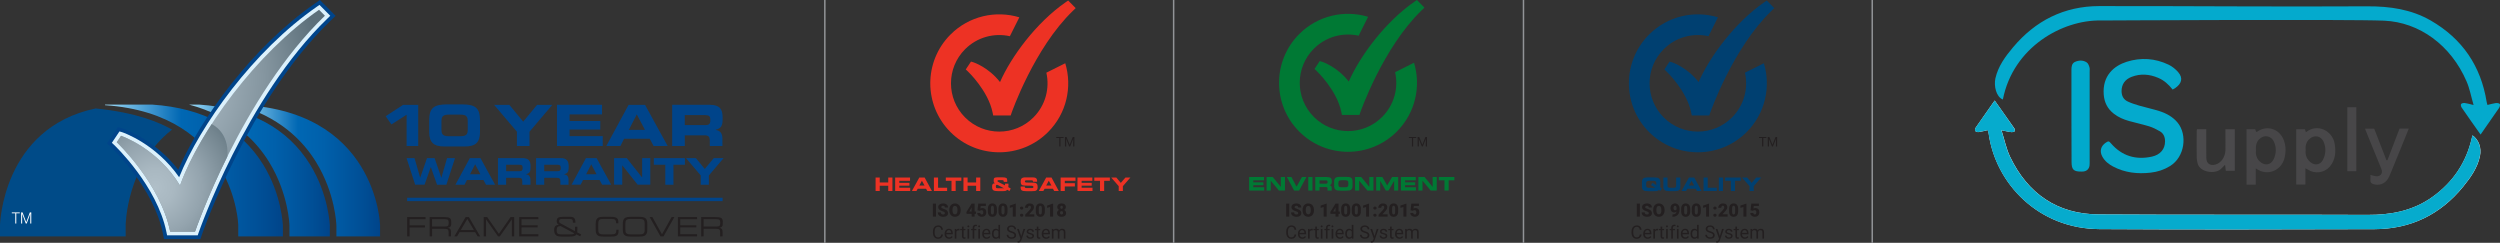 <svg xmlns="http://www.w3.org/2000/svg" xmlns:xlink="http://www.w3.org/1999/xlink" id="Layer_1" x="0px" y="0px" viewBox="0 0 320 31.075" style="enable-background:new 0 0 320 31.075;" xml:space="preserve"><rect x="0" y="0" width="320" height="31.075" fill="#333333" stroke="none"/><style type="text/css">	.st0{fill:#FDFEFE;}	.st1{fill:#06ABCD;}	.st2{fill:#04AACD;}	.st3{fill:#01A9CC;}	.st4{fill:#484749;}	.st5{fill:#474648;}	.st6{fill:#4B4A4C;}	.st7{fill:#ED3224;}	.st8{fill:#007934;}	.st9{fill:#004071;}	.st10{fill:none;stroke:#929497;stroke-width:0.191;stroke-miterlimit:10;}	.st11{fill:url(#SVGID_1_);}	.st12{fill:url(#SVGID_00000067236429203850160080000004896522077707224987_);}	.st13{fill:url(#SVGID_00000065788864947116857030000008156467723125507748_);}	.st14{fill:#004B88;}	.st15{fill:#00448A;}	.st16{fill:#DCF1FC;}	.st17{fill:url(#SVGID_00000050627060659362269350000015784222243567034240_);}	.st18{fill:url(#SVGID_00000075843037561414662320000015038306168695896995_);}	.st19{fill:#231F20;}	.st20{fill:#FFFFFF;}</style><g id="Layer_1_00000167380961053358314530000015567966085214195618_"></g><path class="st0" d="M255.319,12.866c-0.828,1.184-1.625,2.308-2.407,3.447c-0.084,0.121-0.137,0.357-0.076,0.448 c0.068,0.106,0.296,0.167,0.448,0.144c0.372-0.053,0.744-0.159,1.147-0.251c0.046,0.159,0.099,0.296,0.121,0.448 c0.911,6.454,6.408,12.179,14.184,12.225c11.731,0.076,23.462,0.038,35.193,0.008c4.632-0.015,8.443-1.86,11.367-5.452 c0.941-1.162,1.822-2.377,2.141-3.895c0.22-1.048-0.144-2.103-0.957-2.665c-0.03,0.137-0.061,0.258-0.091,0.38 c-0.721,3.121-2.399,5.604-4.996,7.479c-2.506,1.807-5.338,2.339-8.375,2.323c-11.465-0.053-22.923,0.015-34.388-0.061 c-5.285-0.038-9.058-2.642-11.329-7.365c-0.494-1.025-0.721-2.187-1.109-3.409c0.585,0.114,0.934,0.22,1.291,0.243 c0.311,0.023,0.592-0.129,0.349-0.486C257.012,15.243,256.177,14.081,255.319,12.866z"></path><path class="st1" d="M255.319,12.866c0.858,1.215,1.693,2.377,2.498,3.561c0.243,0.349-0.038,0.509-0.349,0.486 c-0.357-0.023-0.706-0.129-1.291-0.243c0.395,1.23,0.615,2.384,1.109,3.409c2.27,4.723,6.044,7.335,11.329,7.365 c11.465,0.076,22.923,0.008,34.388,0.061c3.037,0.015,5.869-0.516,8.375-2.323c2.597-1.875,4.275-4.358,4.996-7.479 c0.03-0.121,0.061-0.243,0.091-0.38c0.812,0.562,1.184,1.61,0.957,2.665c-0.319,1.511-1.2,2.733-2.141,3.895 c-2.923,3.591-6.735,5.444-11.367,5.452c-11.731,0.03-23.462,0.068-35.193-0.008c-7.783-0.053-13.28-5.778-14.184-12.225 c-0.023-0.144-0.076-0.289-0.121-0.448c-0.402,0.091-0.767,0.197-1.147,0.251c-0.144,0.023-0.372-0.038-0.448-0.144 c-0.061-0.091-0.008-0.326,0.076-0.448C253.694,15.175,254.491,14.051,255.319,12.866z"></path><path class="st2" d="M268.88,2.623c-4.829-0.091-11.184,3.348-12.513,10.114c-0.881-0.349-1.162-1.762-0.957-2.703 c0.349-1.549,1.26-2.787,2.247-3.963c2.87-3.432,6.56-5.285,11.04-5.292c11.42-0.015,22.847,0.099,34.267,0.03 c2.916-0.015,5.657,0.372,8.178,1.822c4.039,2.331,6.416,5.824,7.153,10.433c0.015,0.106,0.053,0.213,0.099,0.372 c0.372-0.091,0.714-0.197,1.071-0.243c0.167-0.023,0.425,0.015,0.509,0.121c0.068,0.091,0,0.364-0.091,0.501 c-0.767,1.124-1.549,2.232-2.369,3.409c-0.843-1.192-1.64-2.316-2.422-3.455c-0.083-0.121-0.137-0.364-0.076-0.448 c0.076-0.106,0.304-0.152,0.456-0.137c0.319,0.038,0.63,0.137,1.147,0.258c-0.319-1.093-0.501-2.111-0.904-3.037 c-1.997-4.616-6.021-7.563-10.554-7.76S268.88,2.623,268.88,2.623z"></path><path class="st2" d="M278.097,11.462c-0.524-0.661-1.101-1.184-1.845-1.496c-1.124-0.478-2.263-0.569-3.409-0.129 c-0.866,0.334-1.291,0.987-1.283,1.845c0.008,0.592,0.251,1.055,0.782,1.306c0.478,0.228,0.995,0.387,1.503,0.539 c0.843,0.243,1.708,0.425,2.551,0.691c0.904,0.289,1.731,0.737,2.346,1.488c1.245,1.526,0.949,4.358-0.979,5.55 c-0.767,0.471-1.595,0.744-2.483,0.843c-1.67,0.19-3.288,0.015-4.799-0.782c-0.569-0.296-1.063-0.691-1.382-1.268 c-0.38-0.683-0.205-1.359,0.448-1.792c0.334-0.22,0.395-0.213,0.661,0.099c1.405,1.617,3.174,2.141,5.232,1.693 c1.101-0.243,1.686-0.979,1.686-1.959c0-0.532-0.182-1.002-0.645-1.276c-0.44-0.258-0.911-0.494-1.397-0.645 c-0.843-0.258-1.701-0.44-2.551-0.676c-0.706-0.197-1.374-0.478-1.959-0.934c-0.812-0.623-1.222-1.45-1.298-2.46 c-0.182-2.415,1.314-3.675,2.938-4.191c1.822-0.577,3.637-0.456,5.368,0.372c0.456,0.22,0.881,0.562,1.215,0.942 c0.699,0.805,0.41,1.503-0.349,2.035C278.363,11.325,278.257,11.371,278.097,11.462z"></path><path class="st3" d="M265.144,14.916c0-1.989,0.008-3.986,0-5.976c0-0.425,0.046-0.835,0.471-1.025 c0.494-0.213,1.025-0.235,1.488,0.076c0.182,0.121,0.281,0.395,0.349,0.623c0.053,0.175,0.023,0.38,0.023,0.569 c0,3.796,0,7.585,0,11.382c0,0.213,0.008,0.425-0.015,0.63c-0.061,0.44-0.364,0.714-0.805,0.759c-0.076,0.008-0.152,0-0.228,0.008 c-0.995,0.015-1.268-0.243-1.268-1.23C265.144,18.781,265.144,16.845,265.144,14.916z"></path><path class="st4" d="M295.159,16.929c1.488-1.207,3.409-0.159,3.675,1.458c0.175,1.063,0.114,2.073-0.615,2.931 c-0.706,0.828-1.936,0.979-2.847,0.372c-0.061-0.038-0.129-0.068-0.281-0.152c0,0.402,0,0.737,0,1.071c0,0.326,0,0.645,0,1.01 c-0.402,0-0.774,0-1.177,0c0-2.346,0-4.692,0-7.077c0.372,0,0.729,0,1.116,0C295.06,16.648,295.105,16.769,295.159,16.929z  M295.128,19.176c-0.083,0.661,0.129,1.23,0.683,1.64c0.539,0.395,1.2,0.258,1.511-0.326c0.402-0.774,0.44-1.587,0.084-2.377 c-0.342-0.752-1.215-0.881-1.815-0.311C295.204,18.174,295.067,18.637,295.128,19.176z"></path><path class="st5" d="M287.558,16.534c0.387,0,0.729,0,1.109,0c0.03,0.106,0.076,0.22,0.114,0.334c0.046,0,0.091,0.015,0.114,0 c1.276-0.904,2.885-0.395,3.44,1.101c0.281,0.759,0.273,1.534,0.068,2.308c-0.387,1.503-2.149,2.384-3.667,1.268 c0,0.721,0,1.39,0,2.096c-0.418,0-0.774,0-1.177,0C287.558,21.287,287.558,18.941,287.558,16.534z M288.758,19.176 c-0.053,0.562,0.053,1.086,0.501,1.503c0.607,0.569,1.405,0.463,1.762-0.281c0.342-0.714,0.38-1.481,0.061-2.217 c-0.372-0.858-1.336-0.995-1.959-0.304C288.796,18.25,288.727,18.69,288.758,19.176z"></path><path class="st6" d="M281.218,16.534c0.41,0,0.767,0,1.184,0c0,0.364,0,0.706,0,1.048c0,0.881-0.008,1.762,0.008,2.642 c0.008,0.699,0.471,1.025,1.154,0.843c0.721-0.19,1.268-0.957,1.291-1.837c0.015-0.691,0-1.382,0-2.073c0-0.19,0-0.38,0-0.615 c0.418,0,0.79,0,1.2,0c0,1.746,0,3.5,0,5.323c-0.349,0-0.714,0-1.154,0c-0.023-0.19-0.053-0.425-0.091-0.774 c-0.205,0.205-0.357,0.342-0.486,0.486c-0.721,0.774-2.741,0.509-3.03-0.668c-0.061-0.235-0.106-0.486-0.114-0.729 c-0.015-1.131-0.008-2.263,0-3.394C281.172,16.731,281.195,16.655,281.218,16.534z"></path><path class="st5" d="M307.14,16.465c0.402,0,0.759,0,1.185,0c-0.364,0.896-0.714,1.754-1.063,2.62 c-0.425,1.048-0.858,2.088-1.283,3.136c-0.091,0.213-0.182,0.425-0.296,0.623c-0.41,0.699-1.177,0.964-1.936,0.706 c-0.228-0.084-0.349-0.205-0.334-0.463c0.015-0.228,0-0.456,0-0.699c0.251,0.061,0.456,0.129,0.661,0.167 c0.592,0.099,0.972-0.342,0.752-0.904c-0.585-1.458-1.184-2.908-1.777-4.358c-0.106-0.258-0.213-0.524-0.326-0.82 c0.418,0,0.782,0,1.177,0c0.524,1.344,1.04,2.688,1.564,4.032c0.046,0,0.091,0,0.129,0C306.1,19.168,306.609,17.84,307.14,16.465z"></path><path class="st4" d="M300.458,13.732c0.395,0,0.759,0,1.154,0c0,2.718,0,5.429,0,8.178c-0.364,0-0.737,0-1.154,0 C300.458,19.199,300.458,16.488,300.458,13.732z"></path><path class="st7" d="M113.696,23.357h-1.091v-0.635h-0.531v1.727h0.531v-0.675h1.091v0.675h0.535v-1.727h-0.535V23.357z  M115.112,23.768h1.293v-0.363h-1.293v-0.261h1.373v-0.421h-1.904v1.727h1.925v-0.418h-1.394V23.768z M117.673,22.722l-0.951,1.727 h0.581l0.17-0.288h1.061l0.169,0.288h0.584l-0.934-1.727H117.673z M117.673,23.747l0.331-0.612l0.338,0.612H117.673z  M120.074,22.722h-0.533v1.727h1.692v-0.418h-1.16V22.722z M121.065,23.146h0.729v1.304h0.531v-1.304h0.729v-0.423h-1.99V23.146z  M124.944,23.357h-1.091v-0.635h-0.531v1.727h0.531v-0.675h1.091v0.675h0.535v-1.727h-0.535V23.357z M129.075,23.863 c0.005-0.027,0.008-0.05,0.008-0.067v-0.283h-0.438c0,0.003,0,0.007,0.001,0.011c0,0.005,0.001,0.011,0.001,0.02 c0,0.006,0,0.015-0.001,0.027c-0.001,0.012-0.001,0.02-0.001,0.025c0,0.036-0.001,0.064-0.003,0.082 c-0.002,0.019-0.005,0.035-0.009,0.05l-0.89-0.461c-0.022-0.013-0.039-0.027-0.05-0.045c-0.011-0.017-0.017-0.037-0.017-0.06 c0-0.033,0.012-0.058,0.036-0.075c0.024-0.018,0.058-0.027,0.103-0.027h0.448c0.083,0,0.141,0.013,0.171,0.037 c0.031,0.025,0.046,0.07,0.046,0.135c0,0.005,0,0.012-0.001,0.022c-0.001,0.01-0.001,0.018-0.001,0.023h0.446v-0.213 c0-0.139-0.043-0.235-0.13-0.288s-0.264-0.08-0.531-0.08h-0.501c-0.245,0-0.401,0.023-0.467,0.068 c-0.066,0.045-0.099,0.129-0.099,0.25v0.193c0,0.058,0.012,0.106,0.035,0.142c0.023,0.037,0.065,0.072,0.124,0.107 c-0.122,0.006-0.212,0.037-0.271,0.092c-0.059,0.055-0.089,0.137-0.089,0.245v0.223c0,0.163,0.056,0.279,0.167,0.347 c0.112,0.068,0.305,0.102,0.58,0.102h0.604c0.176,0,0.304-0.013,0.381-0.038c0.078-0.026,0.143-0.07,0.194-0.132l0.3,0.159 l0.151-0.331l-0.318-0.175C129.063,23.92,129.07,23.891,129.075,23.863z M127.742,24.096c-0.105,0-0.177-0.012-0.214-0.036 c-0.037-0.025-0.056-0.07-0.056-0.135V23.81c0-0.05,0.013-0.088,0.04-0.117c0.026-0.028,0.063-0.042,0.109-0.042 c0.013,0,0.026,0.002,0.04,0.006c0.014,0.004,0.027,0.009,0.039,0.015l0.804,0.424H127.742z M132.275,23.38l-0.875-0.014 c-0.08-0.006-0.134-0.02-0.164-0.042c-0.03-0.022-0.045-0.058-0.045-0.107c0-0.05,0.016-0.085,0.049-0.105 c0.033-0.02,0.1-0.03,0.202-0.03h0.613c0.059,0,0.102,0.015,0.132,0.043c0.029,0.029,0.044,0.071,0.044,0.129v0.007h0.513 c0.003-0.028,0.004-0.048,0.004-0.06c0-0.012,0.001-0.024,0.001-0.035c0-0.163-0.044-0.281-0.133-0.354 c-0.089-0.073-0.234-0.109-0.435-0.109h-0.812c-0.185,0-0.318,0.01-0.4,0.03c-0.082,0.02-0.148,0.054-0.199,0.102 c-0.043,0.042-0.074,0.096-0.094,0.16c-0.02,0.064-0.029,0.146-0.029,0.245c0,0.192,0.037,0.324,0.111,0.397 c0.074,0.073,0.215,0.112,0.424,0.118l0.835,0.018c0.107,0.008,0.177,0.023,0.209,0.045c0.032,0.022,0.049,0.06,0.049,0.111 c0,0.051-0.014,0.088-0.042,0.11c-0.028,0.022-0.075,0.033-0.141,0.033h-0.668c-0.102,0-0.169-0.011-0.201-0.034 c-0.032-0.023-0.048-0.067-0.048-0.132v-0.031l-0.525,0.001c-0.003,0.034-0.004,0.063-0.005,0.086 c-0.001,0.023-0.002,0.041-0.002,0.051c0,0.176,0.049,0.297,0.147,0.361c0.098,0.065,0.293,0.097,0.584,0.097h0.709 c0.152,0,0.268-0.006,0.349-0.019c0.08-0.013,0.144-0.034,0.191-0.063c0.071-0.046,0.121-0.102,0.152-0.168 c0.03-0.066,0.045-0.158,0.045-0.278c0-0.202-0.041-0.345-0.122-0.428C132.615,23.43,132.475,23.385,132.275,23.38z M133.914,22.722 l-0.952,1.727h0.581l0.17-0.288h1.062l0.168,0.288h0.584l-0.934-1.727H133.914z M133.914,23.747l0.331-0.612l0.338,0.612H133.914z  M135.762,24.45h0.531v-0.58h1.292v-0.418h-1.292v-0.309h1.372v-0.421h-1.903V24.45z M138.447,23.768h1.293v-0.363h-1.293v-0.261 h1.373v-0.421h-1.904v1.727h1.925v-0.418h-1.394V23.768z M140.072,23.146h0.729v1.304h0.531v-1.304h0.729v-0.423h-1.99V23.146z  M144.06,22.722l-0.599,0.687l-0.572-0.687h-0.654l0.961,1.107v0.621h0.532v-0.621l0.963-1.107H144.06z M134.149,16.907 c2.385-2.385,3.12-5.795,2.204-8.812l-2.419,1.21c0.448,1.998-0.104,4.175-1.659,5.73c-2.413,2.413-6.326,2.413-8.74,0 c-2.413-2.414-2.413-6.326,0-8.74c1.555-1.555,3.731-2.107,5.729-1.66l1.21-2.418c-3.017-0.915-6.426-0.18-8.811,2.205 c-3.448,3.448-3.448,9.038,0,12.486C125.111,20.355,130.701,20.355,134.149,16.907z M136.405,0.286 c-3.791,2.624-7.011,7.026-8.402,10.22c-1.466-1.887-3.368-2.521-3.389-2.527l-0.327-0.097l-0.67,1.006l0.285,0.268 c0.026,0.025,2.588,2.462,3.151,5.251l0.075,0.372h1.909h0.33l0.107-0.312c0.028-0.082,2.89-8.295,7.877-13.101l0.337-0.325 l-0.963-0.976L136.405,0.286z"></path><path class="st8" d="M160.419,23.703h1.293V23.34h-1.293v-0.261h1.373v-0.421h-1.904v1.728h1.925v-0.418h-1.394V23.703z  M163.948,23.924l-1.038-1.267h-0.788v1.728h0.531v-1.256l1.045,1.256h0.779v-1.728h-0.53V23.924z M165.957,23.898l-0.654-1.24 h-0.58l0.921,1.728h0.645l0.929-1.728h-0.565L165.957,23.898z M167.461,24.385h0.533v-1.728h-0.533V24.385z M170.473,23.224 c0-0.215-0.05-0.363-0.15-0.444c-0.1-0.081-0.288-0.122-0.564-0.122h-1.4v1.728h0.534v-0.442h0.793c0.095,0,0.159,0.013,0.191,0.038 c0.032,0.026,0.049,0.072,0.049,0.14v0.263h0.532v-0.354c0-0.087-0.023-0.159-0.069-0.214c-0.046-0.055-0.115-0.093-0.207-0.115 c0.104-0.025,0.179-0.073,0.224-0.146C170.45,23.484,170.473,23.373,170.473,23.224z M169.888,23.461 c-0.029,0.033-0.078,0.049-0.149,0.049h-0.846v-0.422h0.846c0.067,0,0.116,0.015,0.146,0.046c0.03,0.031,0.046,0.08,0.046,0.148 C169.931,23.369,169.917,23.428,169.888,23.461z M172.939,22.757c-0.058-0.043-0.135-0.074-0.234-0.093 c-0.098-0.019-0.246-0.028-0.444-0.028h-0.626c-0.197,0-0.345,0.009-0.442,0.028c-0.097,0.019-0.175,0.05-0.233,0.093 c-0.067,0.049-0.116,0.116-0.145,0.201c-0.03,0.084-0.045,0.199-0.045,0.343v0.471c0,0.132,0.015,0.238,0.045,0.318 c0.03,0.08,0.078,0.145,0.145,0.194c0.059,0.044,0.136,0.075,0.23,0.093c0.095,0.018,0.244,0.027,0.447,0.027h0.624 c0.201,0,0.35-0.009,0.446-0.027c0.096-0.018,0.173-0.049,0.232-0.093c0.065-0.05,0.112-0.116,0.142-0.199 c0.03-0.083,0.045-0.191,0.045-0.324V23.28c0-0.132-0.015-0.239-0.045-0.324C173.051,22.872,173.004,22.806,172.939,22.757z  M172.587,23.643c0,0.127-0.031,0.214-0.092,0.26c-0.062,0.047-0.187,0.07-0.374,0.07h-0.339c-0.187,0-0.312-0.023-0.375-0.07 c-0.063-0.046-0.094-0.132-0.094-0.256v-0.24c0-0.132,0.03-0.222,0.09-0.269c0.06-0.047,0.185-0.071,0.377-0.071h0.341 c0.188,0,0.313,0.023,0.374,0.07c0.062,0.047,0.092,0.134,0.092,0.26V23.643z M175.274,23.924l-1.038-1.267h-0.788v1.728h0.531 v-1.256l1.045,1.256h0.779v-1.728h-0.53V23.924z M177.558,23.736l-0.621-1.079h-0.785v1.728h0.517v-1.231l0.714,1.231h0.347 l0.72-1.231v1.231h0.515v-1.728h-0.775L177.558,23.736z M179.847,23.703h1.293V23.34h-1.293v-0.261h1.373v-0.421h-1.904v1.728h1.925 v-0.418h-1.394V23.703z M183.376,23.924l-1.038-1.267h-0.788v1.728h0.531v-1.256l1.045,1.256h0.779v-1.728h-0.53V23.924z  M184.168,22.657v0.423h0.729v1.304h0.531v-1.304h0.729v-0.423H184.168z M178.575,9.24c0.448,1.998-0.104,4.175-1.659,5.73 c-2.413,2.413-6.326,2.413-8.739,0c-2.414-2.414-2.414-6.326,0-8.74c1.555-1.555,3.731-2.108,5.729-1.66l1.21-2.418 c-3.016-0.915-6.426-0.18-8.811,2.205c-3.448,3.448-3.448,9.038,0,12.486c3.447,3.448,9.038,3.448,12.486,0 c2.385-2.385,3.12-5.795,2.204-8.812L178.575,9.24z M169.254,7.914l-0.327-0.097l-0.67,1.006l0.285,0.268 c0.026,0.025,2.588,2.462,3.151,5.251l0.075,0.372h1.909h0.33l0.107-0.312c0.028-0.082,2.89-8.295,7.877-13.101l0.337-0.326 L181.364,0l-0.32,0.221c-3.791,2.624-7.01,7.026-8.402,10.22C171.177,8.554,169.275,7.92,169.254,7.914z"></path><path class="st9" d="M214.549,23.746c0,0.112-0.025,0.189-0.076,0.231c-0.051,0.042-0.151,0.063-0.3,0.063h-0.302 c-0.179,0-0.296-0.02-0.349-0.06c-0.054-0.04-0.08-0.118-0.08-0.235v-1.025h-0.531v1.188c0,0.211,0.06,0.357,0.18,0.439 c0.12,0.081,0.339,0.122,0.659,0.122h0.594c0.272,0,0.463-0.043,0.573-0.128c0.11-0.085,0.166-0.229,0.166-0.433v-1.188h-0.533 V23.746z M216.187,22.721l-0.951,1.727h0.58l0.17-0.288h1.062l0.168,0.288h0.584l-0.934-1.727H216.187z M216.187,23.746l0.331-0.612 l0.338,0.612H216.187z M212.517,23.881c0.003-0.036,0.005-0.086,0.005-0.149v-0.383c0-0.135-0.015-0.244-0.045-0.326 c-0.03-0.082-0.077-0.147-0.143-0.195c-0.059-0.043-0.137-0.075-0.235-0.093c-0.098-0.019-0.245-0.028-0.443-0.028h-0.626 c-0.197,0-0.344,0.009-0.441,0.028c-0.098,0.018-0.176,0.049-0.234,0.093c-0.067,0.05-0.115,0.117-0.145,0.201 c-0.03,0.083-0.044,0.197-0.044,0.341v0.471c0,0.133,0.015,0.239,0.044,0.317c0.03,0.079,0.078,0.142,0.145,0.191 c0.059,0.044,0.137,0.074,0.234,0.093c0.096,0.018,0.244,0.028,0.444,0.028h0.624c0.222,0,0.379-0.011,0.47-0.033 c0.091-0.022,0.16-0.061,0.208-0.117l0.189,0.12l0.183-0.34l-0.206-0.124C212.508,23.948,212.514,23.917,212.517,23.881z  M211.935,23.649c-0.026-0.017-0.053-0.034-0.081-0.05l-0.343-0.2l-0.19,0.297l0.396,0.232l0.02,0.012 c0.066,0.04,0.111,0.063,0.133,0.07c-0.024,0.011-0.058,0.019-0.101,0.024c-0.043,0.005-0.107,0.008-0.192,0.008h-0.529 c-0.116,0-0.202-0.026-0.257-0.079c-0.056-0.052-0.083-0.134-0.083-0.245v-0.24c0-0.131,0.03-0.221,0.091-0.268 c0.061-0.047,0.186-0.071,0.376-0.071h0.364c0.19,0,0.316,0.023,0.377,0.069c0.061,0.046,0.091,0.132,0.091,0.258v0.083 c0,0.007,0,0.028,0.001,0.062c0.001,0.035,0.001,0.065,0.001,0.092C211.985,23.684,211.961,23.666,211.935,23.649z M224.21,23.408 l-0.572-0.687h-0.654l0.961,1.107v0.621h0.532v-0.621l0.963-1.107h-0.631L224.21,23.408z M218.588,22.721h-0.533v1.727h1.692v-0.418 h-1.16V22.721z M220.01,24.449h0.533v-1.727h-0.533V24.449z M220.821,23.144h0.729v1.304h0.531v-1.304h0.729v-0.423h-1.99V23.144z  M223.355,9.304c0.448,1.998-0.104,4.175-1.659,5.73c-2.413,2.413-6.326,2.413-8.74,0c-2.413-2.414-2.413-6.326,0-8.74 c1.555-1.555,3.731-2.107,5.729-1.66l1.21-2.418c-3.017-0.915-6.426-0.18-8.811,2.205c-3.448,3.448-3.448,9.038,0,12.485 c3.448,3.447,9.038,3.448,12.486,0c2.385-2.385,3.12-5.795,2.204-8.812L223.355,9.304z M226.144,0.065l-0.32,0.221 c-3.791,2.624-7.01,7.026-8.402,10.22c-1.466-1.887-3.368-2.521-3.389-2.527l-0.327-0.097l-0.67,1.006l0.285,0.268 c0.026,0.025,2.588,2.462,3.151,5.251l0.075,0.372h1.909h0.33l0.107-0.312c0.028-0.082,2.89-8.295,7.876-13.101l0.337-0.325 L226.144,0.065z"></path><line class="st10" x1="195.006" y1="0" x2="195.006" y2="31.075"></line><line class="st10" x1="150.226" y1="0" x2="150.226" y2="31.075"></line><line class="st10" x1="239.646" y1="0" x2="239.646" y2="31.075"></line><line class="st10" x1="105.578" y1="0" x2="105.578" y2="31.075"></line><g>	<linearGradient id="SVGID_1_" gradientUnits="userSpaceOnUse" x1="13.445" y1="21.825" x2="36.212" y2="21.825">		<stop offset="0" style="stop-color:#9CDBF8"></stop>		<stop offset="0.429" style="stop-color:#0067B3"></stop>		<stop offset="0.608" style="stop-color:#0060AB"></stop>		<stop offset="0.885" style="stop-color:#004E95"></stop>		<stop offset="1" style="stop-color:#00448A"></stop>	</linearGradient>	<path class="st11" d="M36.212,30.263v-1.37c-0.001-0.031-0.132-3.956-2.52-7.817c-2.883-4.662-7.656-7.243-14.206-7.688h-6.041  v0.076c16.677,1.149,17.053,15.348,17.053,15.348v1.451H36.212z"></path>			<linearGradient id="SVGID_00000017495493223031644860000002916661943437751481_" gradientUnits="userSpaceOnUse" x1="24.201" y1="21.825" x2="42.221" y2="21.825">		<stop offset="0" style="stop-color:#9CDBF8"></stop>		<stop offset="0.429" style="stop-color:#0067B3"></stop>		<stop offset="0.608" style="stop-color:#0060AB"></stop>		<stop offset="0.885" style="stop-color:#004E95"></stop>		<stop offset="1" style="stop-color:#00448A"></stop>	</linearGradient>	<path style="fill:url(#SVGID_00000017495493223031644860000002916661943437751481_);" d="M39.701,21.076  c-2.883-4.662-7.656-7.243-14.206-7.688h-1.294c5.477,1.459,8.547,4.595,10.24,7.343c2.478,4.024,2.606,7.986,2.61,8.152v1.379  h5.169v-1.37C42.22,28.862,42.089,24.937,39.701,21.076z"></path></g><linearGradient id="SVGID_00000183243373757359602290000016703222895643591097_" gradientUnits="userSpaceOnUse" x1="30.25" y1="21.831" x2="48.649" y2="21.831">	<stop offset="0" style="stop-color:#9CDBF8"></stop>	<stop offset="0.429" style="stop-color:#0067B3"></stop>	<stop offset="0.608" style="stop-color:#0060AB"></stop>	<stop offset="0.885" style="stop-color:#004E95"></stop>	<stop offset="1" style="stop-color:#00448A"></stop></linearGradient><path style="fill:url(#SVGID_00000183243373757359602290000016703222895643591097_);" d="M30.25,13.399 c5.452,1.464,8.511,4.59,10.199,7.333c2.479,4.024,2.606,7.986,2.61,8.152v1.379h5.59v-1.451 C48.649,28.812,48.257,13.854,30.25,13.399z"></path><g>	<path class="st14" d="M12.239,13.881C0.272,16.392,0,28.812,0,28.812v1.451h16.084v-1.451c0,0,0.068-7.658,5.938-12.224  C20.419,15.683,17.511,14.409,12.239,13.881z"></path></g><g>	<path class="st15" d="M24.964,30.604h-3.97l-0.155-0.772c-1.17-5.802-6.5-10.872-6.554-10.923l-0.593-0.556l1.394-2.092l0.68,0.2  c0.043,0.012,3.999,1.332,7.048,5.256c2.894-6.644,9.59-15.799,17.475-21.255L40.953,0l2.005,2.029l-0.702,0.677  c-10.371,9.996-16.324,27.077-16.383,27.248l-0.222,0.649H24.964z"></path>	<path class="st16" d="M25.308,30.123h-3.92l-0.078-0.386c-1.202-5.967-6.64-11.128-6.695-11.178l-0.297-0.279l0.973-1.459l0.34,0.1  c0.044,0.013,4.299,1.432,7.3,5.764c2.657-6.621,9.506-16.204,17.633-21.83l0.332-0.23l1.378,1.396l-0.35,0.339  C31.46,12.443,25.478,29.625,25.419,29.798L25.308,30.123z"></path>			<radialGradient id="SVGID_00000121260804468325990640000008962020649430120859_" cx="18.352" cy="10.089" r="22.773" gradientUnits="userSpaceOnUse">		<stop offset="0" style="stop-color:#B0BFC8"></stop>		<stop offset="0.196" style="stop-color:#ABBAC3"></stop>		<stop offset="0.431" style="stop-color:#9CACB6"></stop>		<stop offset="0.687" style="stop-color:#84959F"></stop>		<stop offset="0.955" style="stop-color:#627580"></stop>		<stop offset="1" style="stop-color:#5C6F7A"></stop>	</radialGradient>	<path style="fill:url(#SVGID_00000121260804468325990640000008962020649430120859_);" d="M21.781,29.641h3.183  c0,0,5.958-17.348,16.625-27.629l-0.753-0.761c-8.042,5.568-15.312,15.552-17.794,22.492c-2.869-4.749-7.44-6.329-7.549-6.361  l-0.55,0.825C14.943,18.208,20.535,23.455,21.781,29.641z"></path>			<radialGradient id="SVGID_00000178187985143444886800000002173834990410571966_" cx="19.878" cy="23.986" r="12.856" gradientUnits="userSpaceOnUse">		<stop offset="0" style="stop-color:#B0BFC8"></stop>		<stop offset="0.187" style="stop-color:#A9B8C1"></stop>		<stop offset="0.466" style="stop-color:#94A4AE"></stop>		<stop offset="0.802" style="stop-color:#73858F"></stop>		<stop offset="1" style="stop-color:#5C6F7A"></stop>	</radialGradient>	<path style="fill:url(#SVGID_00000178187985143444886800000002173834990410571966_);" d="M29.09,20.057  c-2.703,5.439-4.126,9.584-4.126,9.584h-3.183c-1.247-6.186-6.838-11.433-6.838-11.433l0.55-0.825  c0.109,0.032,4.68,1.612,7.549,6.361c0.846-2.365,2.247-5.081,4.045-7.858C27.087,15.886,29.395,16.865,29.09,20.057z"></path></g><path class="st15" d="M52.115,25.742h40.378v-0.436H52.115V25.742z M52.046,18.688h1.484v-5.269h-1.928l-2.234,1.455l0.735,1.056 l1.943-1.244V18.688z M55.405,18.331c0.157,0.146,0.354,0.251,0.589,0.316s0.51,0.099,0.826,0.099h2.736 c0.315,0,0.59-0.033,0.826-0.099s0.432-0.171,0.589-0.316s0.275-0.336,0.353-0.571s0.116-0.522,0.116-0.862v-1.47 c0-0.402-0.039-0.736-0.116-1.001c-0.078-0.264-0.208-0.476-0.389-0.633c-0.182-0.157-0.42-0.27-0.713-0.335 s-0.656-0.098-1.088-0.098h-1.892c-0.432,0-0.794,0.032-1.088,0.098c-0.294,0.065-0.531,0.178-0.713,0.335 c-0.182,0.157-0.312,0.369-0.389,0.633c-0.078,0.265-0.117,0.599-0.117,1.001v1.47c0,0.34,0.039,0.627,0.117,0.862 S55.247,18.186,55.405,18.331z M56.507,15.485c0-0.136,0.014-0.254,0.04-0.356c0.027-0.102,0.074-0.187,0.142-0.255 c0.068-0.067,0.163-0.118,0.284-0.152s0.277-0.051,0.466-0.051h1.499c0.189,0,0.344,0.017,0.466,0.051 c0.121,0.034,0.216,0.085,0.284,0.152c0.068,0.068,0.115,0.153,0.142,0.255c0.026,0.103,0.04,0.221,0.04,0.356v1.136 c0,0.136-0.013,0.255-0.04,0.356c-0.027,0.102-0.074,0.187-0.142,0.255c-0.068,0.067-0.163,0.119-0.284,0.152 c-0.122,0.034-0.277,0.051-0.466,0.051h-1.499c-0.189,0-0.345-0.017-0.466-0.051c-0.121-0.033-0.216-0.085-0.284-0.152 c-0.068-0.068-0.115-0.153-0.142-0.255c-0.026-0.102-0.04-0.221-0.04-0.356V15.485z M66.163,18.688h1.616v-1.834l2.918-3.435h-1.95 l-1.775,2.154l-1.776-2.154h-1.95l2.918,3.435V18.688z M77.151,17.421h-4.242v-0.844h3.93v-1.092h-3.93v-0.844h4.148v-1.223h-5.763 v5.269h5.857V17.421z M79.887,17.756h3.274l0.502,0.932h1.797l-2.896-5.269h-2.103l-2.852,5.269h1.804L79.887,17.756z M81.51,14.642 l1.048,1.979h-2.066L81.51,14.642z M87.651,17.319h2.54c0.252,0,0.426,0.054,0.521,0.16c0.094,0.106,0.142,0.299,0.142,0.575v0.633 h1.616v-0.896c0-0.218-0.023-0.396-0.069-0.534c-0.046-0.139-0.109-0.251-0.189-0.339c-0.08-0.087-0.174-0.152-0.28-0.196 c-0.107-0.044-0.221-0.075-0.342-0.095v-0.015c0.185-0.043,0.336-0.103,0.455-0.178c0.119-0.075,0.211-0.166,0.276-0.273 c0.065-0.106,0.11-0.23,0.135-0.371s0.036-0.298,0.036-0.473v-0.335c0-0.237-0.024-0.452-0.073-0.644 c-0.048-0.191-0.132-0.355-0.251-0.491c-0.119-0.136-0.28-0.241-0.484-0.316c-0.204-0.075-0.461-0.113-0.771-0.113h-4.875v5.269 h1.615V17.319z M87.651,14.729h2.525c0.257,0,0.445,0.034,0.564,0.103c0.119,0.067,0.178,0.218,0.178,0.451v0.175 c0,0.188-0.045,0.328-0.134,0.418c-0.09,0.09-0.244,0.135-0.462,0.135h-2.67V14.729z M54.341,23.642l0.794-2.248h0.01l0.794,2.248 h1.199l1.105-3.404h-1.021L56.5,22.739H56.49l-0.865-2.502h-0.969l-0.865,2.502h-0.009l-0.724-2.502h-1.021l1.105,3.404H54.341z  M58.296,23.642h1.166l0.306-0.602h2.116l0.325,0.602h1.161l-1.872-3.404h-1.359L58.296,23.642z M60.816,21.027l0.677,1.279h-1.335 L60.816,21.027z M67.623,22.187c0.077-0.049,0.136-0.107,0.179-0.177c0.042-0.068,0.071-0.148,0.087-0.239s0.023-0.193,0.023-0.306 v-0.217c0-0.153-0.016-0.292-0.047-0.416c-0.032-0.124-0.085-0.229-0.163-0.317c-0.077-0.088-0.181-0.156-0.312-0.204 c-0.132-0.049-0.298-0.073-0.499-0.073h-3.15v3.404h1.044v-0.884h1.641c0.163,0,0.275,0.034,0.336,0.104 c0.062,0.068,0.092,0.192,0.092,0.371v0.409h1.044v-0.578c0-0.142-0.015-0.257-0.044-0.346c-0.03-0.09-0.071-0.162-0.123-0.219 s-0.112-0.099-0.181-0.127c-0.069-0.028-0.143-0.049-0.221-0.062v-0.009C67.448,22.273,67.545,22.235,67.623,22.187z M66.896,21.554 c0,0.122-0.029,0.213-0.087,0.271c-0.058,0.058-0.158,0.087-0.299,0.087h-1.726v-0.827h1.632c0.166,0,0.288,0.021,0.364,0.065 s0.115,0.142,0.115,0.292V21.554z M72.499,22.187c0.077-0.049,0.136-0.107,0.179-0.177c0.042-0.068,0.071-0.148,0.087-0.239 s0.023-0.193,0.023-0.306v-0.217c0-0.153-0.016-0.292-0.047-0.416c-0.032-0.124-0.085-0.229-0.163-0.317 c-0.077-0.088-0.181-0.156-0.312-0.204c-0.132-0.049-0.298-0.073-0.499-0.073h-3.15v3.404h1.044v-0.884h1.641 c0.163,0,0.275,0.034,0.336,0.104c0.062,0.068,0.092,0.192,0.092,0.371v0.409h1.044v-0.578c0-0.142-0.015-0.257-0.044-0.346 c-0.03-0.09-0.071-0.162-0.123-0.219s-0.112-0.099-0.181-0.127c-0.069-0.028-0.143-0.049-0.221-0.062v-0.009 C72.324,22.273,72.421,22.235,72.499,22.187z M71.772,21.554c0,0.122-0.029,0.213-0.087,0.271c-0.058,0.058-0.158,0.087-0.299,0.087 h-1.726v-0.827h1.632c0.166,0,0.288,0.021,0.364,0.065s0.115,0.142,0.115,0.292V21.554z M75.002,20.237l-1.843,3.404h1.166 l0.306-0.602h2.116l0.325,0.602h1.161l-1.872-3.404H75.002z M75.021,22.307l0.658-1.279l0.677,1.279H75.021z M82.192,22.711h-0.009 l-1.961-2.474h-1.618v3.404h1.044v-2.474h0.009l1.961,2.474h1.618v-3.404h-1.044V22.711z M86.203,23.642v-2.558h1.467v-0.847h-3.978 v0.847h1.467v2.558H86.203z M90.736,23.642v-1.185l1.885-2.22h-1.26l-1.147,1.392l-1.147-1.392h-1.26l1.886,2.22v1.185H90.736z"></path><path class="st19" d="M220.138,30.231l-0.309-0.929h-0.231l0.441,1.226l-0.047,0.126c-0.025,0.077-0.059,0.13-0.099,0.159 s-0.096,0.043-0.168,0.043l-0.058-0.004v0.172l0.079,0.015l0.04,0.003c0.168,0,0.291-0.103,0.368-0.309l0.498-1.431h-0.227 L220.138,30.231z M123.949,28.852c-0.041,0-0.072,0.013-0.093,0.036s-0.031,0.053-0.031,0.087s0.01,0.062,0.031,0.086 c0.021,0.022,0.052,0.034,0.093,0.034c0.042,0,0.073-0.012,0.094-0.034c0.021-0.023,0.032-0.052,0.032-0.086 s-0.011-0.063-0.032-0.087C124.022,28.864,123.991,28.852,123.949,28.852z M124.367,27.729h0.386v-0.354h0.169v-0.298h-0.169v-1.016 h-0.386v0.003l-0.667,1.074l0.023,0.236h0.645V27.729z M124.067,27.077l0.276-0.475l0.024-0.038v0.513H124.067z M124.603,28.868 c-0.071,0.072-0.106,0.175-0.106,0.308v0.127h-0.196v0.164h0.196v1.075h0.212v-1.075h0.264v-0.164h-0.264v-0.131 c0-0.075,0.019-0.133,0.056-0.173c0.038-0.04,0.091-0.06,0.159-0.06c0.041,0,0.079,0.003,0.115,0.01l0.011-0.171 c-0.048-0.013-0.096-0.02-0.146-0.02C124.774,28.759,124.674,28.796,124.603,28.868z M123.842,30.542h0.212v-1.239h-0.212V30.542z  M123.375,30.348c-0.021-0.024-0.031-0.062-0.031-0.111v-0.77h0.231v-0.164h-0.231v-0.3h-0.212v0.3h-0.226v0.164h0.226v0.769 c0,0.105,0.024,0.187,0.072,0.244c0.048,0.057,0.119,0.085,0.214,0.085c0.053,0,0.107-0.007,0.163-0.022v-0.171 c-0.042,0.01-0.076,0.014-0.101,0.014C123.431,30.385,123.396,30.373,123.375,30.348z M122.966,26.853 c0-0.16-0.032-0.303-0.093-0.427s-0.147-0.22-0.258-0.286c-0.11-0.067-0.236-0.102-0.377-0.102c-0.143,0-0.27,0.034-0.382,0.103 c-0.112,0.067-0.198,0.164-0.258,0.289s-0.09,0.269-0.09,0.432v0.095c0.003,0.157,0.035,0.296,0.097,0.418 c0.062,0.121,0.147,0.214,0.257,0.279c0.11,0.065,0.236,0.098,0.378,0.098s0.269-0.033,0.38-0.101 c0.111-0.067,0.197-0.164,0.257-0.289c0.061-0.126,0.09-0.27,0.09-0.432V26.853z M122.558,26.937c0,0.161-0.028,0.285-0.083,0.372 c-0.055,0.086-0.133,0.129-0.235,0.129c-0.107,0-0.188-0.044-0.242-0.132s-0.081-0.213-0.081-0.376l0.001-0.123 c0.012-0.302,0.118-0.453,0.32-0.453c0.103,0,0.182,0.043,0.237,0.129s0.083,0.211,0.083,0.377V26.937z M219.726,27.548 c0-0.057-0.021-0.104-0.062-0.14c-0.04-0.036-0.091-0.054-0.152-0.054s-0.112,0.018-0.152,0.055 c-0.04,0.036-0.061,0.083-0.061,0.139s0.021,0.102,0.061,0.139c0.04,0.036,0.091,0.055,0.152,0.055s0.112-0.019,0.152-0.055 C219.705,27.65,219.726,27.604,219.726,27.548z M122.416,29.446l-0.003-0.144h-0.206v1.239h0.212v-0.879 c0.05-0.119,0.144-0.178,0.283-0.178c0.038,0,0.072,0.003,0.104,0.008v-0.197c-0.021-0.011-0.053-0.016-0.094-0.016 C122.584,29.28,122.486,29.336,122.416,29.446z M126.175,27.481c0.048-0.086,0.072-0.183,0.072-0.29 c0-0.177-0.044-0.314-0.133-0.413c-0.089-0.098-0.216-0.146-0.382-0.146c-0.043,0-0.087,0.006-0.131,0.019 c-0.044,0.012-0.081,0.026-0.108,0.042l0.038-0.331h0.661v-0.3h-0.975l-0.102,0.853l0.307,0.072 c0.044-0.058,0.111-0.087,0.202-0.087c0.159,0,0.238,0.089,0.238,0.267c0,0.191-0.065,0.288-0.195,0.288 c-0.057,0-0.104-0.019-0.139-0.054c-0.035-0.036-0.055-0.085-0.058-0.146h-0.387c-0.001,0.095,0.025,0.18,0.077,0.255 s0.124,0.134,0.215,0.177s0.189,0.064,0.294,0.064c0.117,0,0.219-0.022,0.306-0.069C126.061,27.635,126.127,27.568,126.175,27.481z  M128.965,26.744c0-0.225-0.051-0.398-0.152-0.521c-0.102-0.123-0.245-0.185-0.43-0.185c-0.185,0-0.328,0.062-0.429,0.184 s-0.152,0.296-0.152,0.521v0.305c0,0.224,0.051,0.397,0.152,0.521s0.245,0.184,0.431,0.184c0.184,0,0.327-0.061,0.428-0.183 s0.151-0.296,0.151-0.521V26.744z M128.579,27.105c0,0.12-0.017,0.208-0.048,0.264c-0.031,0.057-0.08,0.085-0.146,0.085 c-0.068,0-0.118-0.029-0.149-0.087s-0.047-0.148-0.047-0.273v-0.426c0.002-0.111,0.019-0.194,0.049-0.249 c0.03-0.056,0.078-0.083,0.145-0.083c0.068,0,0.118,0.03,0.149,0.089c0.031,0.06,0.047,0.148,0.047,0.269V27.105z M217.125,26.038 c-0.185,0-0.327,0.062-0.429,0.184s-0.151,0.296-0.151,0.521v0.305c0,0.224,0.051,0.397,0.152,0.521s0.245,0.184,0.43,0.184 s0.327-0.061,0.428-0.183c0.102-0.122,0.152-0.296,0.152-0.521v-0.303c0-0.225-0.051-0.398-0.152-0.521 S217.31,26.038,217.125,26.038z M217.321,27.105c-0.001,0.12-0.018,0.208-0.049,0.264c-0.031,0.057-0.079,0.085-0.146,0.085 c-0.067,0-0.117-0.029-0.148-0.087s-0.047-0.148-0.047-0.273v-0.426c0.002-0.111,0.019-0.194,0.049-0.249 c0.03-0.056,0.078-0.083,0.145-0.083c0.068,0,0.117,0.03,0.149,0.089c0.031,0.06,0.047,0.148,0.047,0.269V27.105z M129.832,29.733 c-0.078-0.047-0.187-0.09-0.325-0.129s-0.237-0.082-0.294-0.13c-0.058-0.047-0.086-0.104-0.086-0.172 c0-0.085,0.031-0.151,0.091-0.199s0.145-0.072,0.253-0.072c0.117,0,0.208,0.029,0.271,0.087c0.064,0.059,0.096,0.138,0.096,0.238 h0.221c0-0.092-0.025-0.177-0.074-0.255s-0.119-0.139-0.208-0.184c-0.09-0.044-0.192-0.066-0.307-0.066 c-0.168,0-0.304,0.043-0.409,0.129s-0.158,0.194-0.158,0.326c0,0.116,0.043,0.214,0.129,0.292c0.086,0.079,0.223,0.146,0.412,0.2 c0.15,0.044,0.254,0.088,0.312,0.132c0.057,0.045,0.086,0.108,0.086,0.19c0,0.081-0.031,0.146-0.093,0.193 c-0.062,0.047-0.151,0.07-0.267,0.07c-0.125,0-0.224-0.029-0.298-0.087c-0.075-0.059-0.112-0.139-0.112-0.239h-0.221 c0,0.097,0.027,0.184,0.081,0.26c0.054,0.077,0.13,0.137,0.229,0.181s0.206,0.065,0.321,0.065c0.176,0,0.317-0.04,0.422-0.121 c0.105-0.082,0.158-0.189,0.158-0.325c0-0.085-0.019-0.158-0.057-0.221C129.968,29.835,129.91,29.78,129.832,29.733z  M130.716,30.231l-0.309-0.929h-0.231l0.442,1.226l-0.047,0.126c-0.026,0.077-0.059,0.13-0.099,0.159s-0.096,0.043-0.168,0.043 l-0.057-0.004v0.172l0.079,0.015l0.04,0.003c0.168,0,0.291-0.103,0.368-0.309l0.498-1.431h-0.227L130.716,30.231z M127.799,29.429 c-0.085-0.099-0.2-0.148-0.345-0.148c-0.146,0-0.264,0.058-0.354,0.174c-0.09,0.115-0.135,0.269-0.135,0.458v0.017 c0,0.188,0.045,0.343,0.136,0.46c0.09,0.117,0.207,0.176,0.351,0.176c0.151,0,0.269-0.052,0.354-0.155l0.01,0.133h0.195v-1.759 h-0.212V29.429z M127.799,30.204c-0.062,0.121-0.16,0.181-0.294,0.181c-0.102,0-0.182-0.039-0.24-0.119 c-0.058-0.079-0.087-0.188-0.087-0.329c0-0.157,0.029-0.276,0.087-0.356s0.139-0.12,0.243-0.12c0.131,0,0.229,0.059,0.292,0.175 V30.204z M125.225,30.542h0.212v-1.239h-0.212V30.542z M132.16,29.911c-0.065-0.033-0.151-0.062-0.257-0.085 c-0.106-0.023-0.179-0.048-0.219-0.074c-0.041-0.026-0.061-0.064-0.061-0.115c0-0.055,0.022-0.099,0.065-0.132 c0.043-0.034,0.104-0.051,0.181-0.051c0.075,0,0.137,0.021,0.186,0.063c0.049,0.042,0.074,0.092,0.074,0.149h0.213 c0-0.112-0.044-0.205-0.131-0.278c-0.087-0.072-0.201-0.108-0.341-0.108c-0.134,0-0.244,0.035-0.33,0.105s-0.128,0.156-0.128,0.258 c0,0.061,0.015,0.113,0.045,0.157c0.03,0.045,0.077,0.083,0.14,0.115c0.063,0.031,0.148,0.06,0.255,0.082 c0.107,0.023,0.183,0.05,0.226,0.082c0.043,0.031,0.065,0.076,0.065,0.133c0,0.055-0.024,0.098-0.073,0.131 c-0.049,0.032-0.113,0.048-0.193,0.048c-0.087,0-0.157-0.021-0.21-0.062c-0.053-0.042-0.082-0.099-0.085-0.169h-0.212 c0,0.073,0.021,0.141,0.064,0.204c0.043,0.062,0.103,0.112,0.179,0.147c0.077,0.034,0.164,0.052,0.264,0.052 c0.141,0,0.256-0.033,0.344-0.1c0.089-0.067,0.133-0.155,0.133-0.267c0-0.066-0.016-0.122-0.047-0.169 C132.274,29.983,132.226,29.944,132.16,29.911z M218.376,27.729h0.387v-1.667h-0.035l-0.731,0.253v0.293l0.38-0.111V27.729z  M125.332,28.852c-0.041,0-0.072,0.013-0.093,0.036s-0.031,0.053-0.031,0.087s0.01,0.062,0.031,0.086 c0.021,0.022,0.052,0.034,0.093,0.034c0.042,0,0.073-0.012,0.094-0.034c0.021-0.023,0.032-0.052,0.032-0.086 s-0.011-0.063-0.032-0.087C125.405,28.864,125.374,28.852,125.332,28.852z M121.452,29.28c-0.098,0-0.19,0.027-0.274,0.082 c-0.084,0.055-0.15,0.13-0.197,0.227s-0.07,0.206-0.07,0.329v0.039c0,0.185,0.053,0.332,0.158,0.442 c0.105,0.11,0.242,0.165,0.41,0.165c0.208,0,0.363-0.079,0.467-0.239l-0.129-0.101c-0.039,0.051-0.084,0.091-0.136,0.122 c-0.052,0.03-0.115,0.045-0.19,0.045c-0.105,0-0.192-0.037-0.261-0.112s-0.104-0.174-0.107-0.296h0.839v-0.088 c0-0.198-0.045-0.35-0.134-0.456S121.613,29.28,121.452,29.28z M121.75,29.81h-0.621c0.014-0.112,0.05-0.2,0.107-0.262 c0.058-0.062,0.13-0.094,0.215-0.094c0.089,0,0.159,0.029,0.211,0.089c0.052,0.06,0.081,0.143,0.087,0.25V29.81z M126.263,29.28 c-0.098,0-0.19,0.027-0.274,0.082c-0.084,0.055-0.15,0.13-0.197,0.227s-0.07,0.206-0.07,0.329v0.039 c0,0.185,0.053,0.332,0.158,0.442c0.105,0.11,0.242,0.165,0.41,0.165c0.208,0,0.363-0.079,0.467-0.239l-0.129-0.101 c-0.039,0.051-0.084,0.091-0.136,0.122c-0.052,0.03-0.115,0.045-0.19,0.045c-0.105,0-0.192-0.037-0.261-0.112 s-0.104-0.174-0.107-0.296h0.839v-0.088c0-0.198-0.045-0.35-0.134-0.456S126.424,29.28,126.263,29.28z M126.561,29.81h-0.621 c0.014-0.112,0.05-0.2,0.107-0.262c0.058-0.062,0.13-0.094,0.215-0.094c0.089,0,0.159,0.029,0.211,0.089 c0.052,0.06,0.081,0.143,0.087,0.25V29.81z M219.253,29.733c-0.078-0.047-0.187-0.09-0.325-0.129s-0.236-0.082-0.294-0.13 c-0.058-0.047-0.087-0.104-0.087-0.172c0-0.085,0.03-0.151,0.091-0.199c0.062-0.048,0.146-0.072,0.254-0.072 c0.117,0,0.207,0.029,0.271,0.087c0.064,0.059,0.096,0.138,0.096,0.238h0.222c0-0.092-0.024-0.177-0.074-0.255 c-0.049-0.078-0.118-0.139-0.208-0.184c-0.09-0.044-0.192-0.066-0.307-0.066c-0.168,0-0.305,0.043-0.409,0.129 c-0.105,0.086-0.157,0.194-0.157,0.326c0,0.116,0.043,0.214,0.129,0.292c0.086,0.079,0.223,0.146,0.411,0.2 c0.15,0.044,0.254,0.088,0.312,0.132c0.058,0.045,0.086,0.108,0.086,0.19c0,0.081-0.031,0.146-0.093,0.193 c-0.062,0.047-0.15,0.07-0.267,0.07c-0.125,0-0.224-0.029-0.299-0.087c-0.074-0.059-0.111-0.139-0.111-0.239h-0.221 c0,0.097,0.026,0.184,0.08,0.26c0.055,0.077,0.131,0.137,0.23,0.181c0.099,0.044,0.206,0.065,0.32,0.065 c0.176,0,0.317-0.04,0.422-0.121c0.105-0.082,0.158-0.189,0.158-0.325c0-0.085-0.019-0.158-0.057-0.221 C219.39,29.835,219.331,29.78,219.253,29.733z M175.992,26.827c0.062,0,0.112-0.018,0.152-0.054c0.041-0.037,0.062-0.083,0.062-0.14 s-0.021-0.103-0.062-0.139c-0.04-0.036-0.091-0.055-0.152-0.055s-0.112,0.019-0.152,0.055c-0.04,0.037-0.061,0.083-0.061,0.139 s0.021,0.102,0.061,0.139C175.88,26.809,175.931,26.827,175.992,26.827z M180.726,18.749h0.159v-1.082h0.39v-0.131h-0.938v0.131 h0.389V18.749z M135.587,18.749h0.159v-1.082h0.39v-0.131h-0.938v0.131h0.389V18.749z M174.856,27.729h0.387v-1.667h-0.035 l-0.731,0.253v0.293l0.38-0.111V27.729z M175.992,27.741c0.062,0,0.112-0.019,0.152-0.055c0.041-0.036,0.062-0.082,0.062-0.139 s-0.021-0.104-0.062-0.14c-0.04-0.036-0.091-0.054-0.152-0.054s-0.112,0.018-0.152,0.055c-0.04,0.036-0.061,0.083-0.061,0.139 s0.021,0.102,0.061,0.139C175.88,27.723,175.931,27.741,175.992,27.741z M227.271,17.536l-0.396,0.989l-0.396-0.989h-0.207v1.213 h0.16v-0.472l-0.016-0.508l0.396,0.979h0.123l0.397-0.981l-0.015,0.51v0.472h0.16v-1.213H227.271z M172.249,27.751 c0.185,0,0.327-0.061,0.428-0.183c0.102-0.122,0.152-0.296,0.152-0.521v-0.303c0-0.225-0.051-0.398-0.152-0.521 s-0.245-0.185-0.43-0.185s-0.327,0.062-0.429,0.184s-0.151,0.296-0.151,0.521v0.305c0,0.224,0.051,0.397,0.152,0.521 S172.064,27.751,172.249,27.751z M172.054,26.668c0.002-0.111,0.019-0.194,0.049-0.249c0.03-0.056,0.078-0.083,0.145-0.083 c0.068,0,0.117,0.03,0.149,0.089c0.031,0.06,0.047,0.148,0.047,0.269v0.412c-0.001,0.12-0.018,0.208-0.049,0.264 c-0.031,0.057-0.079,0.085-0.146,0.085c-0.067,0-0.117-0.029-0.148-0.087s-0.047-0.148-0.047-0.273V26.668z M131.95,27.183 c0.115-0.115,0.198-0.206,0.249-0.274c0.052-0.068,0.09-0.134,0.114-0.196c0.024-0.062,0.037-0.126,0.037-0.191 c0-0.155-0.049-0.275-0.146-0.358c-0.098-0.083-0.236-0.125-0.417-0.125c-0.112,0-0.213,0.024-0.304,0.073s-0.162,0.117-0.213,0.203 c-0.051,0.087-0.077,0.182-0.077,0.284h0.387c0-0.075,0.018-0.138,0.055-0.188c0.037-0.05,0.084-0.075,0.143-0.075 c0.06,0,0.105,0.019,0.136,0.057c0.031,0.037,0.047,0.092,0.047,0.163c0,0.089-0.066,0.208-0.198,0.358l-0.536,0.563v0.252h1.163 v-0.298h-0.656L131.95,27.183z M223.155,27.729h0.387v-1.667h-0.035l-0.731,0.253v0.293l0.38-0.111V27.729z M221.906,27.751 c0.185,0,0.327-0.061,0.428-0.183c0.102-0.122,0.152-0.296,0.152-0.521v-0.303c0-0.225-0.051-0.398-0.152-0.521 s-0.245-0.185-0.43-0.185s-0.327,0.062-0.429,0.184s-0.151,0.296-0.151,0.521v0.305c0,0.224,0.051,0.397,0.152,0.521 S221.722,27.751,221.906,27.751z M221.711,26.668c0.002-0.111,0.019-0.194,0.049-0.249c0.03-0.056,0.078-0.083,0.145-0.083 c0.068,0,0.117,0.03,0.149,0.089c0.031,0.06,0.047,0.148,0.047,0.269v0.412c-0.001,0.12-0.018,0.208-0.049,0.264 c-0.031,0.057-0.079,0.085-0.146,0.085c-0.067,0-0.117-0.029-0.148-0.087s-0.047-0.148-0.047-0.273V26.668z M221.582,29.911 c-0.066-0.033-0.151-0.062-0.258-0.085c-0.105-0.023-0.179-0.048-0.219-0.074c-0.041-0.026-0.061-0.064-0.061-0.115 c0-0.055,0.021-0.099,0.065-0.132c0.043-0.034,0.104-0.051,0.181-0.051c0.074,0,0.137,0.021,0.186,0.063 c0.05,0.042,0.074,0.092,0.074,0.149h0.213c0-0.112-0.044-0.205-0.131-0.278c-0.088-0.072-0.201-0.108-0.342-0.108 c-0.134,0-0.243,0.035-0.329,0.105s-0.129,0.156-0.129,0.258c0,0.061,0.015,0.113,0.045,0.157c0.03,0.045,0.077,0.083,0.14,0.115 c0.063,0.031,0.148,0.06,0.256,0.082c0.106,0.023,0.182,0.05,0.226,0.082c0.043,0.031,0.064,0.076,0.064,0.133 c0,0.055-0.024,0.098-0.073,0.131c-0.048,0.032-0.112,0.048-0.192,0.048c-0.087,0-0.157-0.021-0.21-0.062 c-0.054-0.042-0.082-0.099-0.086-0.169h-0.212c0,0.073,0.021,0.141,0.065,0.204c0.043,0.062,0.103,0.112,0.179,0.147 c0.076,0.034,0.164,0.052,0.264,0.052c0.141,0,0.256-0.033,0.345-0.1c0.088-0.067,0.133-0.155,0.133-0.267 c0-0.066-0.017-0.122-0.048-0.169C221.696,29.983,221.647,29.944,221.582,29.911z M220.378,26.41 c0.036-0.05,0.084-0.075,0.143-0.075c0.06,0,0.105,0.019,0.137,0.057c0.031,0.037,0.047,0.092,0.047,0.163 c0,0.089-0.066,0.208-0.198,0.358l-0.536,0.563v0.252h1.164v-0.298h-0.656l0.215-0.248c0.114-0.115,0.197-0.206,0.249-0.274 s0.09-0.134,0.114-0.196c0.024-0.062,0.036-0.126,0.036-0.191c0-0.155-0.048-0.275-0.146-0.358s-0.236-0.125-0.416-0.125 c-0.112,0-0.214,0.024-0.305,0.073s-0.162,0.117-0.213,0.203c-0.052,0.087-0.077,0.182-0.077,0.284h0.387 C220.322,26.522,220.341,26.46,220.378,26.41z M219.512,26.827c0.062,0,0.112-0.018,0.152-0.054c0.041-0.037,0.062-0.083,0.062-0.14 s-0.021-0.103-0.062-0.139c-0.04-0.036-0.091-0.055-0.152-0.055s-0.112,0.019-0.152,0.055c-0.04,0.037-0.061,0.083-0.061,0.139 s0.021,0.102,0.061,0.139C219.399,26.809,219.45,26.827,219.512,26.827z M209.905,26.062h-0.4v1.667h0.4V26.062z M119.808,26.062 h-0.401v1.667h0.401V26.062z M222.369,30.348c-0.021-0.024-0.031-0.062-0.031-0.111v-0.77h0.231v-0.164h-0.231v-0.3h-0.211v0.3 h-0.226v0.164h0.226v0.769c0,0.105,0.023,0.187,0.071,0.244c0.049,0.057,0.12,0.085,0.215,0.085c0.053,0,0.106-0.007,0.162-0.022 v-0.171c-0.043,0.01-0.076,0.014-0.101,0.014C222.425,30.385,222.39,30.373,222.369,30.348z M223.305,29.28 c-0.099,0-0.19,0.027-0.274,0.082c-0.085,0.055-0.15,0.13-0.197,0.227s-0.07,0.206-0.07,0.329v0.039 c0,0.185,0.053,0.332,0.158,0.442s0.242,0.165,0.41,0.165c0.207,0,0.363-0.079,0.467-0.239l-0.13-0.101 c-0.038,0.051-0.084,0.091-0.136,0.122c-0.052,0.03-0.115,0.045-0.19,0.045c-0.105,0-0.191-0.037-0.26-0.112 s-0.104-0.174-0.107-0.296h0.839v-0.088c0-0.198-0.044-0.35-0.134-0.456C223.591,29.333,223.466,29.28,223.305,29.28z  M223.602,29.81h-0.62c0.014-0.112,0.05-0.2,0.107-0.262c0.059-0.062,0.13-0.094,0.216-0.094c0.088,0,0.158,0.029,0.21,0.089 c0.053,0.06,0.081,0.143,0.087,0.25V29.81z M224.62,27.454c-0.058,0-0.104-0.019-0.139-0.054c-0.035-0.036-0.055-0.085-0.059-0.146 h-0.387c-0.001,0.095,0.024,0.18,0.077,0.255c0.052,0.075,0.123,0.134,0.215,0.177s0.189,0.064,0.294,0.064 c0.118,0,0.22-0.022,0.306-0.069c0.087-0.047,0.153-0.113,0.201-0.2c0.048-0.086,0.071-0.183,0.071-0.29 c0-0.177-0.044-0.314-0.133-0.413c-0.089-0.098-0.217-0.146-0.382-0.146c-0.043,0-0.087,0.006-0.131,0.019 c-0.045,0.012-0.081,0.026-0.108,0.042l0.037-0.331h0.661v-0.3h-0.975l-0.102,0.853l0.307,0.072 c0.044-0.058,0.111-0.087,0.201-0.087c0.159,0,0.238,0.089,0.238,0.267C224.814,27.357,224.75,27.454,224.62,27.454z  M121.349,27.283c0-0.183-0.09-0.325-0.27-0.43c-0.074-0.043-0.169-0.082-0.284-0.119s-0.196-0.073-0.242-0.108 c-0.045-0.034-0.068-0.073-0.068-0.116c0-0.049,0.021-0.089,0.062-0.12c0.042-0.032,0.099-0.048,0.17-0.048 c0.071,0,0.127,0.019,0.169,0.057c0.042,0.037,0.062,0.09,0.062,0.157h0.401c0-0.102-0.026-0.191-0.079-0.271 s-0.126-0.14-0.221-0.183c-0.095-0.043-0.203-0.064-0.323-0.064c-0.123,0-0.233,0.021-0.332,0.06 c-0.098,0.039-0.174,0.094-0.228,0.165c-0.054,0.07-0.081,0.151-0.081,0.244c0,0.186,0.108,0.331,0.324,0.438 c0.066,0.032,0.152,0.066,0.256,0.102s0.178,0.069,0.219,0.103c0.042,0.032,0.062,0.078,0.062,0.137 c0,0.052-0.019,0.093-0.058,0.121s-0.091,0.043-0.158,0.043c-0.104,0-0.179-0.021-0.225-0.063c-0.046-0.043-0.069-0.108-0.069-0.197 h-0.403c0,0.109,0.028,0.207,0.083,0.291s0.138,0.15,0.248,0.199c0.109,0.049,0.231,0.072,0.367,0.072 c0.192,0,0.342-0.041,0.452-0.124C121.294,27.543,121.349,27.429,121.349,27.283z M119.755,29.188c0.08-0.104,0.19-0.156,0.33-0.156 c0.115,0,0.204,0.03,0.268,0.09c0.063,0.06,0.105,0.156,0.124,0.29h0.221c-0.018-0.175-0.08-0.312-0.187-0.411 c-0.107-0.099-0.249-0.148-0.426-0.148c-0.133,0-0.251,0.032-0.353,0.095c-0.102,0.063-0.18,0.153-0.235,0.271 c-0.055,0.118-0.083,0.254-0.083,0.409v0.16c0,0.236,0.06,0.426,0.178,0.567c0.119,0.141,0.276,0.211,0.473,0.211 c0.182,0,0.328-0.048,0.437-0.144s0.175-0.231,0.195-0.408h-0.221c-0.021,0.138-0.064,0.234-0.13,0.289 c-0.065,0.056-0.159,0.083-0.281,0.083c-0.136,0-0.241-0.053-0.317-0.16c-0.076-0.106-0.113-0.251-0.113-0.432v-0.162 C119.635,29.439,119.675,29.291,119.755,29.188z M225.38,29.28c-0.09,0-0.168,0.019-0.234,0.055 c-0.065,0.037-0.119,0.085-0.16,0.145c-0.062-0.133-0.181-0.199-0.354-0.199c-0.154,0-0.276,0.054-0.367,0.16l-0.006-0.138h-0.2 v1.239h0.212v-0.904c0.051-0.118,0.146-0.178,0.285-0.178c0.176,0,0.265,0.09,0.265,0.271v0.812h0.213V29.72 c0.008-0.079,0.038-0.143,0.09-0.189c0.053-0.047,0.117-0.07,0.196-0.07c0.096,0,0.163,0.021,0.204,0.065 c0.04,0.044,0.061,0.11,0.061,0.199v0.817h0.212v-0.83C225.79,29.424,225.651,29.28,225.38,29.28z M129.634,27.729h0.387v-1.667 h-0.035l-0.732,0.253v0.293l0.38-0.111V27.729z M130.77,27.741c0.061,0,0.112-0.019,0.152-0.055s0.061-0.082,0.061-0.139 s-0.02-0.104-0.061-0.14s-0.091-0.054-0.152-0.054c-0.062,0-0.113,0.018-0.153,0.055c-0.04,0.036-0.06,0.083-0.06,0.139 s0.02,0.102,0.06,0.139C130.657,27.723,130.708,27.741,130.77,27.741z M130.77,26.827c0.061,0,0.112-0.018,0.152-0.054 c0.041-0.037,0.061-0.083,0.061-0.14s-0.02-0.103-0.061-0.139s-0.091-0.055-0.152-0.055c-0.062,0-0.113,0.019-0.153,0.055 c-0.04,0.037-0.06,0.083-0.06,0.139s0.02,0.102,0.06,0.139C130.657,26.809,130.708,26.827,130.77,26.827z M225.155,17.667h0.389 v1.082h0.159v-1.082h0.39v-0.131h-0.938V17.667z M127.028,27.751c0.184,0,0.327-0.061,0.428-0.183s0.151-0.296,0.151-0.521v-0.303 c0-0.225-0.051-0.398-0.152-0.521c-0.102-0.123-0.245-0.185-0.43-0.185c-0.185,0-0.328,0.062-0.429,0.184s-0.152,0.296-0.152,0.521 v0.305c0,0.224,0.051,0.397,0.152,0.521S126.842,27.751,127.028,27.751z M126.832,26.668c0.002-0.111,0.019-0.194,0.049-0.249 c0.03-0.056,0.078-0.083,0.145-0.083c0.068,0,0.118,0.03,0.149,0.089c0.031,0.06,0.047,0.148,0.047,0.269v0.412 c0,0.12-0.017,0.208-0.048,0.264c-0.031,0.057-0.08,0.085-0.146,0.085c-0.068,0-0.118-0.029-0.149-0.087s-0.047-0.148-0.047-0.273 V26.668z M177.383,29.911c-0.066-0.033-0.151-0.062-0.258-0.085c-0.105-0.023-0.179-0.048-0.219-0.074 c-0.041-0.026-0.061-0.064-0.061-0.115c0-0.055,0.021-0.099,0.065-0.132c0.043-0.034,0.104-0.051,0.181-0.051 c0.074,0,0.137,0.021,0.186,0.063c0.05,0.042,0.074,0.092,0.074,0.149h0.213c0-0.112-0.044-0.205-0.131-0.278 c-0.088-0.072-0.201-0.108-0.342-0.108c-0.134,0-0.243,0.035-0.329,0.105s-0.129,0.156-0.129,0.258c0,0.061,0.015,0.113,0.045,0.157 c0.03,0.045,0.077,0.083,0.14,0.115c0.063,0.031,0.148,0.06,0.256,0.082c0.106,0.023,0.182,0.05,0.226,0.082 c0.043,0.031,0.064,0.076,0.064,0.133c0,0.055-0.024,0.098-0.073,0.131c-0.048,0.032-0.112,0.048-0.192,0.048 c-0.087,0-0.157-0.021-0.21-0.062c-0.054-0.042-0.082-0.099-0.086-0.169h-0.212c0,0.073,0.021,0.141,0.065,0.204 c0.043,0.062,0.103,0.112,0.179,0.147c0.076,0.034,0.164,0.052,0.264,0.052c0.141,0,0.256-0.033,0.345-0.1 c0.088-0.067,0.133-0.155,0.133-0.267c0-0.066-0.017-0.122-0.048-0.169C177.497,29.983,177.448,29.944,177.383,29.911z  M177.173,27.183c0.114-0.115,0.197-0.206,0.249-0.274s0.09-0.134,0.114-0.196c0.024-0.062,0.036-0.126,0.036-0.191 c0-0.155-0.048-0.275-0.146-0.358s-0.236-0.125-0.416-0.125c-0.112,0-0.214,0.024-0.305,0.073s-0.162,0.117-0.213,0.203 c-0.052,0.087-0.077,0.182-0.077,0.284h0.387c0-0.075,0.019-0.138,0.056-0.188c0.036-0.05,0.084-0.075,0.143-0.075 c0.06,0,0.105,0.019,0.137,0.057c0.031,0.037,0.047,0.092,0.047,0.163c0,0.089-0.066,0.208-0.198,0.358l-0.536,0.563v0.252h1.164 v-0.298h-0.656L177.173,27.183z M212.714,26.14c-0.111-0.067-0.237-0.102-0.378-0.102c-0.143,0-0.271,0.034-0.382,0.103 c-0.112,0.067-0.198,0.164-0.258,0.289s-0.09,0.269-0.09,0.432v0.095c0.003,0.157,0.035,0.296,0.097,0.418 c0.062,0.121,0.147,0.214,0.257,0.279c0.11,0.065,0.236,0.098,0.378,0.098c0.143,0,0.269-0.033,0.38-0.101s0.196-0.164,0.257-0.289 c0.061-0.126,0.091-0.27,0.091-0.432v-0.077c-0.001-0.16-0.032-0.303-0.094-0.427S212.824,26.206,212.714,26.14z M212.656,26.937 c-0.001,0.161-0.028,0.285-0.084,0.372c-0.055,0.086-0.133,0.129-0.234,0.129c-0.106,0-0.188-0.044-0.241-0.132 c-0.055-0.088-0.082-0.213-0.082-0.376l0.002-0.123c0.011-0.302,0.117-0.453,0.319-0.453c0.103,0,0.182,0.043,0.237,0.129 s0.083,0.211,0.083,0.377V26.937z M178.17,30.348c-0.021-0.024-0.031-0.062-0.031-0.111v-0.77h0.231v-0.164h-0.231v-0.3h-0.211v0.3 h-0.226v0.164h0.226v0.769c0,0.105,0.023,0.187,0.071,0.244c0.049,0.057,0.12,0.085,0.215,0.085c0.053,0,0.106-0.007,0.162-0.022 v-0.171c-0.043,0.01-0.076,0.014-0.101,0.014C178.226,30.385,178.19,30.373,178.17,30.348z M171.485,29.28 c-0.099,0-0.19,0.027-0.274,0.082c-0.085,0.055-0.15,0.13-0.197,0.227s-0.07,0.206-0.07,0.329v0.039 c0,0.185,0.053,0.332,0.158,0.442s0.242,0.165,0.41,0.165c0.207,0,0.363-0.079,0.467-0.239l-0.13-0.101 c-0.038,0.051-0.084,0.091-0.136,0.122c-0.052,0.03-0.115,0.045-0.19,0.045c-0.105,0-0.191-0.037-0.26-0.112 s-0.104-0.174-0.107-0.296h0.839v-0.088c0-0.198-0.044-0.35-0.134-0.456C171.771,29.333,171.646,29.28,171.485,29.28z  M171.782,29.81h-0.62c0.014-0.112,0.05-0.2,0.107-0.262c0.059-0.062,0.13-0.094,0.216-0.094c0.088,0,0.158,0.029,0.21,0.089 c0.053,0.06,0.081,0.143,0.087,0.25V29.81z M175.938,30.231l-0.309-0.929h-0.231l0.441,1.226l-0.047,0.126 c-0.025,0.077-0.059,0.13-0.099,0.159s-0.096,0.043-0.168,0.043l-0.058-0.004v0.172l0.079,0.015l0.04,0.003 c0.168,0,0.291-0.103,0.368-0.309l0.498-1.431h-0.227L175.938,30.231z M178.967,27.047v-0.303c0-0.225-0.051-0.398-0.152-0.521 s-0.245-0.185-0.43-0.185s-0.327,0.062-0.429,0.184s-0.151,0.296-0.151,0.521v0.305c0,0.224,0.051,0.397,0.152,0.521 s0.245,0.184,0.43,0.184s0.327-0.061,0.428-0.183C178.916,27.446,178.967,27.272,178.967,27.047z M178.581,27.105 c-0.001,0.12-0.018,0.208-0.049,0.264c-0.031,0.057-0.079,0.085-0.146,0.085c-0.067,0-0.117-0.029-0.148-0.087 s-0.047-0.148-0.047-0.273v-0.426c0.002-0.111,0.019-0.194,0.049-0.249c0.03-0.056,0.078-0.083,0.145-0.083 c0.068,0,0.117,0.03,0.149,0.089c0.031,0.06,0.047,0.148,0.047,0.269V27.105z M174.188,26.744c0-0.225-0.051-0.398-0.152-0.521 s-0.245-0.185-0.43-0.185s-0.327,0.062-0.429,0.184s-0.151,0.296-0.151,0.521v0.305c0,0.224,0.051,0.397,0.152,0.521 s0.245,0.184,0.43,0.184s0.327-0.061,0.428-0.183c0.102-0.122,0.152-0.296,0.152-0.521V26.744z M173.802,27.105 c-0.001,0.12-0.018,0.208-0.049,0.264c-0.031,0.057-0.079,0.085-0.146,0.085c-0.067,0-0.117-0.029-0.148-0.087 s-0.047-0.148-0.047-0.273v-0.426c0.002-0.111,0.019-0.194,0.049-0.249c0.03-0.056,0.078-0.083,0.145-0.083 c0.068,0,0.117,0.03,0.149,0.089c0.031,0.06,0.047,0.148,0.047,0.269V27.105z M173.021,29.429c-0.085-0.099-0.199-0.148-0.345-0.148 s-0.264,0.058-0.354,0.174c-0.091,0.115-0.136,0.269-0.136,0.458v0.017c0,0.188,0.046,0.343,0.136,0.46 c0.091,0.117,0.208,0.176,0.352,0.176c0.15,0,0.269-0.052,0.354-0.155l0.011,0.133h0.194v-1.759h-0.212V29.429z M173.021,30.204 c-0.062,0.121-0.16,0.181-0.294,0.181c-0.103,0-0.183-0.039-0.241-0.119c-0.058-0.079-0.087-0.188-0.087-0.329 c0-0.157,0.029-0.276,0.087-0.356c0.059-0.08,0.14-0.12,0.243-0.12c0.131,0,0.229,0.059,0.292,0.175V30.204z M214.753,28.852 c-0.041,0-0.072,0.013-0.093,0.036c-0.021,0.023-0.032,0.053-0.032,0.087s0.011,0.062,0.032,0.086 c0.021,0.022,0.052,0.034,0.093,0.034s0.072-0.012,0.094-0.034c0.021-0.023,0.032-0.052,0.032-0.086s-0.011-0.063-0.032-0.087 S214.794,28.852,214.753,28.852z M175.054,29.733c-0.078-0.047-0.187-0.09-0.325-0.129s-0.236-0.082-0.294-0.13 c-0.058-0.047-0.087-0.104-0.087-0.172c0-0.085,0.03-0.151,0.091-0.199c0.062-0.048,0.146-0.072,0.254-0.072 c0.117,0,0.207,0.029,0.271,0.087c0.064,0.059,0.096,0.138,0.096,0.238h0.222c0-0.092-0.024-0.177-0.074-0.255 c-0.049-0.078-0.118-0.139-0.208-0.184c-0.09-0.044-0.192-0.066-0.307-0.066c-0.168,0-0.305,0.043-0.409,0.129 c-0.105,0.086-0.157,0.194-0.157,0.326c0,0.116,0.043,0.214,0.129,0.292c0.086,0.079,0.223,0.146,0.411,0.2 c0.15,0.044,0.254,0.088,0.312,0.132c0.058,0.045,0.086,0.108,0.086,0.19c0,0.081-0.031,0.146-0.093,0.193 c-0.062,0.047-0.15,0.07-0.267,0.07c-0.125,0-0.224-0.029-0.299-0.087c-0.074-0.059-0.111-0.139-0.111-0.239h-0.221 c0,0.097,0.026,0.184,0.08,0.26c0.055,0.077,0.131,0.137,0.23,0.181c0.099,0.044,0.206,0.065,0.32,0.065 c0.176,0,0.317-0.04,0.422-0.121c0.105-0.082,0.158-0.189,0.158-0.325c0-0.085-0.019-0.158-0.057-0.221 C175.19,29.835,175.132,29.78,175.054,29.733z M213.369,28.852c-0.041,0-0.072,0.013-0.093,0.036 c-0.021,0.023-0.032,0.053-0.032,0.087s0.011,0.062,0.032,0.086c0.021,0.022,0.052,0.034,0.093,0.034s0.072-0.012,0.094-0.034 c0.021-0.023,0.032-0.052,0.032-0.086s-0.011-0.063-0.032-0.087S213.41,28.852,213.369,28.852z M214.646,30.542h0.212v-1.239h-0.212 V30.542z M214.023,28.868c-0.071,0.072-0.106,0.175-0.106,0.308v0.127h-0.196v0.164h0.196v1.075h0.212v-1.075h0.265v-0.164h-0.265 v-0.131c0-0.075,0.019-0.133,0.056-0.173s0.091-0.06,0.159-0.06c0.041,0,0.079,0.003,0.114,0.01l0.012-0.171 c-0.048-0.013-0.097-0.02-0.146-0.02C214.194,28.759,214.095,28.796,214.023,28.868z M210.815,26.342 c0.071,0,0.127,0.019,0.169,0.057c0.041,0.037,0.062,0.09,0.062,0.157h0.4c0-0.102-0.026-0.191-0.079-0.271s-0.126-0.14-0.222-0.183 c-0.095-0.043-0.202-0.064-0.322-0.064c-0.123,0-0.233,0.021-0.332,0.06s-0.175,0.094-0.229,0.165 c-0.054,0.07-0.08,0.151-0.08,0.244c0,0.186,0.107,0.331,0.323,0.438c0.066,0.032,0.152,0.066,0.257,0.102s0.178,0.069,0.22,0.103 c0.041,0.032,0.062,0.078,0.062,0.137c0,0.052-0.02,0.093-0.059,0.121c-0.038,0.028-0.091,0.043-0.157,0.043 c-0.104,0-0.179-0.021-0.225-0.063c-0.047-0.043-0.069-0.108-0.069-0.197h-0.403c0,0.109,0.027,0.207,0.083,0.291 s0.138,0.15,0.247,0.199s0.232,0.072,0.367,0.072c0.191,0,0.343-0.041,0.452-0.124c0.11-0.084,0.165-0.198,0.165-0.344 c0-0.183-0.09-0.325-0.271-0.43c-0.073-0.043-0.168-0.082-0.283-0.119s-0.196-0.073-0.242-0.108 c-0.046-0.034-0.068-0.073-0.068-0.116c0-0.049,0.021-0.089,0.062-0.12C210.687,26.357,210.743,26.342,210.815,26.342z  M213.262,30.542h0.212v-1.239h-0.212V30.542z M210.872,29.28c-0.099,0-0.19,0.027-0.274,0.082c-0.085,0.055-0.15,0.13-0.197,0.227 s-0.07,0.206-0.07,0.329v0.039c0,0.185,0.053,0.332,0.158,0.442s0.242,0.165,0.41,0.165c0.207,0,0.363-0.079,0.467-0.239 l-0.13-0.101c-0.038,0.051-0.084,0.091-0.136,0.122c-0.052,0.03-0.115,0.045-0.19,0.045c-0.105,0-0.191-0.037-0.26-0.112 s-0.104-0.174-0.107-0.296h0.839v-0.088c0-0.198-0.044-0.35-0.134-0.456C211.158,29.333,211.033,29.28,210.872,29.28z  M211.169,29.81h-0.62c0.014-0.112,0.05-0.2,0.107-0.262c0.059-0.062,0.13-0.094,0.216-0.094c0.088,0,0.158,0.029,0.21,0.089 c0.053,0.06,0.081,0.143,0.087,0.25V29.81z M212.796,30.348c-0.021-0.024-0.031-0.062-0.031-0.111v-0.77h0.231v-0.164h-0.231v-0.3 h-0.211v0.3h-0.226v0.164h0.226v0.769c0,0.105,0.023,0.187,0.071,0.244c0.049,0.057,0.12,0.085,0.215,0.085 c0.053,0,0.106-0.007,0.162-0.022v-0.171c-0.043,0.01-0.076,0.014-0.101,0.014C212.852,30.385,212.816,30.373,212.796,30.348z  M211.836,29.446l-0.004-0.144h-0.206v1.239h0.212v-0.879c0.05-0.119,0.144-0.178,0.283-0.178c0.037,0,0.072,0.003,0.104,0.008 v-0.197c-0.021-0.011-0.053-0.016-0.094-0.016C212.004,29.28,211.905,29.336,211.836,29.446z M181.181,29.28 c-0.09,0-0.168,0.019-0.234,0.055c-0.065,0.037-0.119,0.085-0.16,0.145c-0.062-0.133-0.181-0.199-0.354-0.199 c-0.154,0-0.276,0.054-0.367,0.16l-0.006-0.138h-0.2v1.239h0.212v-0.904c0.051-0.118,0.146-0.178,0.285-0.178 c0.176,0,0.265,0.09,0.265,0.271v0.812h0.213V29.72c0.008-0.079,0.038-0.143,0.09-0.189c0.053-0.047,0.117-0.07,0.196-0.07 c0.096,0,0.163,0.021,0.204,0.065c0.04,0.044,0.061,0.11,0.061,0.199v0.817h0.212v-0.83C181.591,29.424,181.452,29.28,181.181,29.28 z M179.105,29.28c-0.099,0-0.19,0.027-0.274,0.082c-0.085,0.055-0.15,0.13-0.197,0.227s-0.07,0.206-0.07,0.329v0.039 c0,0.185,0.053,0.332,0.158,0.442s0.242,0.165,0.41,0.165c0.207,0,0.363-0.079,0.467-0.239l-0.13-0.101 c-0.038,0.051-0.084,0.091-0.136,0.122c-0.052,0.03-0.115,0.045-0.19,0.045c-0.105,0-0.191-0.037-0.26-0.112 s-0.104-0.174-0.107-0.296h0.839v-0.088c0-0.198-0.044-0.35-0.134-0.456C179.392,29.333,179.267,29.28,179.105,29.28z  M179.402,29.81h-0.62c0.014-0.112,0.05-0.2,0.107-0.262c0.059-0.062,0.13-0.094,0.216-0.094c0.088,0,0.158,0.029,0.21,0.089 c0.053,0.06,0.081,0.143,0.087,0.25V29.81z M180.022,27.729v-1.667h-0.035l-0.731,0.253v0.293l0.38-0.111v1.232H180.022z  M209.174,29.188c0.08-0.104,0.19-0.156,0.331-0.156c0.114,0,0.203,0.03,0.267,0.09c0.064,0.06,0.105,0.156,0.125,0.29h0.221 c-0.018-0.175-0.08-0.312-0.187-0.411c-0.107-0.099-0.249-0.148-0.426-0.148c-0.134,0-0.252,0.032-0.354,0.095 c-0.101,0.063-0.18,0.153-0.234,0.271c-0.056,0.118-0.083,0.254-0.083,0.409v0.16c0,0.236,0.059,0.426,0.178,0.567 c0.118,0.141,0.276,0.211,0.474,0.211c0.182,0,0.327-0.048,0.437-0.144s0.175-0.231,0.195-0.408h-0.221 c-0.021,0.138-0.065,0.234-0.13,0.289c-0.065,0.056-0.159,0.083-0.281,0.083c-0.136,0-0.242-0.053-0.317-0.16 c-0.075-0.106-0.113-0.251-0.113-0.432v-0.162C209.055,29.439,209.095,29.291,209.174,29.188z M132.948,30.348 c-0.021-0.024-0.031-0.062-0.031-0.111v-0.77h0.231v-0.164h-0.231v-0.3h-0.212v0.3h-0.226v0.164h0.226v0.769 c0,0.105,0.024,0.187,0.072,0.244c0.048,0.057,0.119,0.085,0.214,0.085c0.053,0,0.107-0.007,0.163-0.022v-0.171 c-0.042,0.01-0.076,0.014-0.101,0.014C133.003,30.385,132.968,30.373,132.948,30.348z M182.057,18.525l-0.396-0.989h-0.207v1.213 h0.16v-0.472l-0.016-0.508l0.396,0.979h0.123l0.397-0.981l-0.015,0.51v0.472h0.16v-1.213h-0.208L182.057,18.525z M181.166,26.632 c-0.043,0-0.087,0.006-0.131,0.019c-0.045,0.012-0.081,0.026-0.108,0.042l0.037-0.331h0.661v-0.3h-0.975l-0.102,0.853l0.307,0.072 c0.044-0.058,0.111-0.087,0.201-0.087c0.159,0,0.238,0.089,0.238,0.267c0,0.191-0.064,0.288-0.194,0.288 c-0.058,0-0.104-0.019-0.139-0.054c-0.035-0.036-0.055-0.085-0.059-0.146h-0.387c-0.001,0.095,0.024,0.18,0.077,0.255 c0.052,0.075,0.123,0.134,0.215,0.177s0.189,0.064,0.294,0.064c0.118,0,0.22-0.022,0.306-0.069c0.087-0.047,0.153-0.113,0.201-0.2 c0.048-0.086,0.071-0.183,0.071-0.29c0-0.177-0.044-0.314-0.133-0.413C181.459,26.681,181.331,26.632,181.166,26.632z  M166.569,27.283c0-0.183-0.09-0.325-0.271-0.43c-0.073-0.043-0.168-0.082-0.283-0.119s-0.196-0.073-0.242-0.108 c-0.046-0.034-0.068-0.073-0.068-0.116c0-0.049,0.021-0.089,0.062-0.12c0.041-0.032,0.098-0.048,0.17-0.048 c0.071,0,0.127,0.019,0.169,0.057c0.041,0.037,0.062,0.09,0.062,0.157h0.4c0-0.102-0.026-0.191-0.079-0.271s-0.126-0.14-0.222-0.183 c-0.095-0.043-0.202-0.064-0.322-0.064c-0.123,0-0.233,0.021-0.332,0.06s-0.175,0.094-0.229,0.165 c-0.054,0.07-0.08,0.151-0.08,0.244c0,0.186,0.107,0.331,0.323,0.438c0.066,0.032,0.152,0.066,0.257,0.102s0.178,0.069,0.22,0.103 c0.041,0.032,0.062,0.078,0.062,0.137c0,0.052-0.02,0.093-0.059,0.121c-0.038,0.028-0.091,0.043-0.157,0.043 c-0.104,0-0.179-0.021-0.225-0.063c-0.047-0.043-0.069-0.108-0.069-0.197h-0.403c0,0.109,0.027,0.207,0.083,0.291 s0.138,0.15,0.247,0.199s0.232,0.072,0.367,0.072c0.191,0,0.343-0.041,0.452-0.124C166.515,27.543,166.569,27.429,166.569,27.283z  M167.637,29.446l-0.004-0.144h-0.206v1.239h0.212v-0.879c0.05-0.119,0.144-0.178,0.283-0.178c0.037,0,0.072,0.003,0.104,0.008 v-0.197c-0.021-0.011-0.053-0.016-0.094-0.016C167.805,29.28,167.706,29.336,167.637,29.446z M165.027,26.062h-0.4v1.667h0.4V26.062 z M164.975,29.188c0.08-0.104,0.19-0.156,0.331-0.156c0.114,0,0.203,0.03,0.267,0.09c0.064,0.06,0.105,0.156,0.125,0.29h0.221 c-0.018-0.175-0.08-0.312-0.187-0.411c-0.107-0.099-0.249-0.148-0.426-0.148c-0.134,0-0.252,0.032-0.354,0.095 c-0.101,0.063-0.18,0.153-0.234,0.271c-0.056,0.118-0.083,0.254-0.083,0.409v0.16c0,0.236,0.059,0.426,0.178,0.567 c0.118,0.141,0.276,0.211,0.474,0.211c0.182,0,0.327-0.048,0.437-0.144s0.175-0.231,0.195-0.408h-0.221 c-0.021,0.138-0.065,0.234-0.13,0.289c-0.065,0.056-0.159,0.083-0.281,0.083c-0.136,0-0.242-0.053-0.317-0.16 c-0.075-0.106-0.113-0.251-0.113-0.432v-0.162C164.855,29.439,164.896,29.291,164.975,29.188z M166.673,29.28 c-0.099,0-0.19,0.027-0.274,0.082c-0.085,0.055-0.15,0.13-0.197,0.227s-0.07,0.206-0.07,0.329v0.039 c0,0.185,0.053,0.332,0.158,0.442s0.242,0.165,0.41,0.165c0.207,0,0.363-0.079,0.467-0.239l-0.13-0.101 c-0.038,0.051-0.084,0.091-0.136,0.122c-0.052,0.03-0.115,0.045-0.19,0.045c-0.105,0-0.191-0.037-0.26-0.112 s-0.104-0.174-0.107-0.296h0.839v-0.088c0-0.198-0.044-0.35-0.134-0.456C166.959,29.333,166.834,29.28,166.673,29.28z M166.97,29.81 h-0.62c0.014-0.112,0.05-0.2,0.107-0.262c0.059-0.062,0.13-0.094,0.216-0.094c0.088,0,0.158,0.029,0.21,0.089 c0.053,0.06,0.081,0.143,0.087,0.25V29.81z M168.597,30.348c-0.021-0.024-0.031-0.062-0.031-0.111v-0.77h0.231v-0.164h-0.231v-0.3 h-0.211v0.3h-0.226v0.164h0.226v0.769c0,0.105,0.023,0.187,0.071,0.244c0.049,0.057,0.12,0.085,0.215,0.085 c0.053,0,0.106-0.007,0.162-0.022v-0.171c-0.043,0.01-0.076,0.014-0.101,0.014C168.652,30.385,168.617,30.373,168.597,30.348z  M168.188,26.853c-0.001-0.16-0.032-0.303-0.094-0.427s-0.147-0.22-0.258-0.286c-0.111-0.067-0.237-0.102-0.378-0.102 c-0.143,0-0.271,0.034-0.382,0.103c-0.112,0.067-0.198,0.164-0.258,0.289s-0.09,0.269-0.09,0.432v0.095 c0.003,0.157,0.035,0.296,0.097,0.418c0.062,0.121,0.147,0.214,0.257,0.279c0.11,0.065,0.236,0.098,0.378,0.098 c0.143,0,0.269-0.033,0.38-0.101s0.196-0.164,0.257-0.289c0.061-0.126,0.091-0.27,0.091-0.432V26.853z M167.778,26.937 c-0.001,0.161-0.028,0.285-0.084,0.372c-0.055,0.086-0.133,0.129-0.234,0.129c-0.106,0-0.188-0.044-0.241-0.132 c-0.055-0.088-0.082-0.213-0.082-0.376l0.002-0.123c0.011-0.302,0.117-0.453,0.319-0.453c0.103,0,0.182,0.043,0.237,0.129 s0.083,0.211,0.083,0.377V26.937z M215.685,29.28c-0.099,0-0.19,0.027-0.274,0.082c-0.085,0.055-0.15,0.13-0.197,0.227 s-0.07,0.206-0.07,0.329v0.039c0,0.185,0.053,0.332,0.158,0.442s0.242,0.165,0.41,0.165c0.207,0,0.363-0.079,0.467-0.239 l-0.13-0.101c-0.038,0.051-0.084,0.091-0.136,0.122c-0.052,0.03-0.115,0.045-0.19,0.045c-0.105,0-0.191-0.037-0.26-0.112 s-0.104-0.174-0.107-0.296h0.839v-0.088c0-0.198-0.044-0.35-0.134-0.456C215.971,29.333,215.846,29.28,215.685,29.28z  M215.981,29.81h-0.62c0.014-0.112,0.05-0.2,0.107-0.262c0.059-0.062,0.13-0.094,0.216-0.094c0.088,0,0.158,0.029,0.21,0.089 c0.053,0.06,0.081,0.143,0.087,0.25V29.81z M136.918,18.525l-0.396-0.989h-0.207v1.213h0.16v-0.472l-0.016-0.508l0.397,0.979h0.122 l0.398-0.981l-0.015,0.51v0.472h0.16v-1.213h-0.207L136.918,18.525z M133.883,29.28c-0.098,0-0.19,0.027-0.274,0.082 c-0.084,0.055-0.15,0.13-0.197,0.227s-0.07,0.206-0.07,0.329v0.039c0,0.185,0.053,0.332,0.158,0.442 c0.105,0.11,0.242,0.165,0.41,0.165c0.208,0,0.363-0.079,0.467-0.239l-0.129-0.101c-0.039,0.051-0.084,0.091-0.136,0.122 c-0.052,0.03-0.115,0.045-0.19,0.045c-0.105,0-0.192-0.037-0.261-0.112s-0.104-0.174-0.107-0.296h0.839v-0.088 c0-0.198-0.045-0.35-0.134-0.456S134.044,29.28,133.883,29.28z M134.181,29.81h-0.621c0.014-0.112,0.05-0.2,0.107-0.262 c0.058-0.062,0.13-0.094,0.215-0.094c0.089,0,0.159,0.029,0.211,0.089c0.052,0.06,0.081,0.143,0.087,0.25V29.81z M170.554,28.852 c-0.041,0-0.072,0.013-0.093,0.036c-0.021,0.023-0.032,0.053-0.032,0.087s0.011,0.062,0.032,0.086 c0.021,0.022,0.052,0.034,0.093,0.034s0.072-0.012,0.094-0.034c0.021-0.023,0.032-0.052,0.032-0.086s-0.011-0.063-0.032-0.087 S170.595,28.852,170.554,28.852z M133.743,27.047v-0.303c0-0.225-0.051-0.398-0.152-0.521c-0.102-0.123-0.245-0.185-0.43-0.185 c-0.185,0-0.328,0.062-0.429,0.184s-0.152,0.296-0.152,0.521v0.305c0,0.224,0.051,0.397,0.152,0.521s0.245,0.184,0.431,0.184 c0.184,0,0.327-0.061,0.428-0.183S133.743,27.272,133.743,27.047z M133.357,27.105c0,0.12-0.017,0.208-0.048,0.264 c-0.031,0.057-0.08,0.085-0.146,0.085c-0.068,0-0.118-0.029-0.149-0.087s-0.047-0.148-0.047-0.273v-0.426 c0.002-0.111,0.019-0.194,0.049-0.249c0.03-0.056,0.078-0.083,0.145-0.083c0.068,0,0.118,0.03,0.149,0.089 c0.031,0.06,0.047,0.148,0.047,0.269V27.105z M134.798,27.729v-1.667h-0.035l-0.732,0.253v0.293l0.38-0.111v1.232H134.798z  M136.2,26.87c0.07-0.038,0.125-0.087,0.165-0.149c0.04-0.062,0.06-0.133,0.06-0.214c0-0.146-0.049-0.26-0.147-0.344 s-0.232-0.126-0.401-0.126c-0.167,0-0.3,0.042-0.398,0.126c-0.098,0.084-0.147,0.198-0.147,0.344c0,0.081,0.02,0.152,0.061,0.214 c0.041,0.062,0.096,0.111,0.167,0.149c-0.084,0.039-0.149,0.094-0.194,0.162c-0.046,0.068-0.069,0.147-0.069,0.237 c0,0.147,0.052,0.266,0.157,0.352c0.104,0.087,0.248,0.13,0.428,0.13c0.18,0,0.322-0.043,0.424-0.129s0.154-0.204,0.154-0.353 c0-0.093-0.023-0.173-0.07-0.24C136.342,26.962,136.279,26.909,136.2,26.87z M135.759,26.386c0.027-0.034,0.066-0.051,0.118-0.051 c0.054,0,0.094,0.018,0.121,0.052c0.027,0.034,0.041,0.081,0.041,0.141s-0.013,0.107-0.04,0.145 c-0.026,0.036-0.066,0.055-0.119,0.055c-0.053,0-0.094-0.019-0.121-0.055c-0.028-0.037-0.042-0.085-0.042-0.145 C135.718,26.467,135.731,26.42,135.759,26.386z M136.019,27.396c-0.035,0.038-0.081,0.058-0.139,0.058 c-0.059,0-0.106-0.02-0.143-0.059c-0.036-0.038-0.054-0.091-0.054-0.157c0-0.068,0.018-0.121,0.054-0.158 c0.036-0.037,0.083-0.056,0.141-0.056c0.058,0,0.104,0.019,0.14,0.056s0.053,0.09,0.053,0.158 C136.072,27.306,136.054,27.358,136.019,27.396z M169.062,30.542h0.212v-1.239h-0.212V30.542z M135.959,29.28 c-0.09,0-0.168,0.019-0.234,0.055c-0.066,0.037-0.12,0.085-0.161,0.145c-0.062-0.133-0.18-0.199-0.354-0.199 c-0.154,0-0.277,0.054-0.368,0.16l-0.006-0.138h-0.2v1.239h0.212v-0.904c0.051-0.118,0.146-0.178,0.285-0.178 c0.176,0,0.264,0.09,0.264,0.271v0.812h0.213V29.72c0.008-0.079,0.038-0.143,0.09-0.189c0.052-0.047,0.117-0.07,0.196-0.07 c0.095,0,0.163,0.021,0.204,0.065s0.061,0.11,0.061,0.199v0.817h0.212v-0.83C136.369,29.424,136.231,29.28,135.959,29.28z  M215.767,26.038c-0.185,0-0.327,0.062-0.429,0.184s-0.151,0.296-0.151,0.521v0.305c0,0.224,0.051,0.397,0.152,0.521 s0.245,0.184,0.43,0.184s0.327-0.061,0.428-0.183c0.102-0.122,0.152-0.296,0.152-0.521v-0.303c0-0.225-0.051-0.398-0.152-0.521 S215.951,26.038,215.767,26.038z M215.963,27.105c-0.001,0.12-0.018,0.208-0.049,0.264c-0.031,0.057-0.079,0.085-0.146,0.085 c-0.067,0-0.117-0.029-0.148-0.087s-0.047-0.148-0.047-0.273v-0.426c0.002-0.111,0.019-0.194,0.049-0.249 c0.03-0.056,0.078-0.083,0.145-0.083c0.068,0,0.117,0.03,0.149,0.089c0.031,0.06,0.047,0.148,0.047,0.269V27.105z M217.221,29.429 c-0.085-0.099-0.199-0.148-0.345-0.148s-0.264,0.058-0.354,0.174c-0.091,0.115-0.136,0.269-0.136,0.458v0.017 c0,0.188,0.046,0.343,0.136,0.46c0.091,0.117,0.208,0.176,0.352,0.176c0.15,0,0.269-0.052,0.354-0.155l0.011,0.133h0.194v-1.759 h-0.212V29.429z M217.221,30.204c-0.062,0.121-0.16,0.181-0.294,0.181c-0.103,0-0.183-0.039-0.241-0.119 c-0.058-0.079-0.087-0.188-0.087-0.329c0-0.157,0.029-0.276,0.087-0.356c0.059-0.08,0.14-0.12,0.243-0.12 c0.131,0,0.229,0.059,0.292,0.175V30.204z M169.17,28.852c-0.041,0-0.072,0.013-0.093,0.036c-0.021,0.023-0.032,0.053-0.032,0.087 s0.011,0.062,0.032,0.086c0.021,0.022,0.052,0.034,0.093,0.034s0.072-0.012,0.094-0.034c0.021-0.023,0.032-0.052,0.032-0.086 s-0.011-0.063-0.032-0.087S169.211,28.852,169.17,28.852z M170.946,27.729h0.386v-0.354h0.169v-0.298h-0.169v-1.016h-0.386v0.003 l-0.668,1.074l0.023,0.236h0.645V27.729z M170.646,27.077l0.275-0.475l0.024-0.038v0.513H170.646z M169.824,28.868 c-0.071,0.072-0.106,0.175-0.106,0.308v0.127h-0.196v0.164h0.196v1.075h0.212v-1.075h0.265v-0.164h-0.265v-0.131 c0-0.075,0.019-0.133,0.056-0.173s0.091-0.06,0.159-0.06c0.041,0,0.079,0.003,0.114,0.01l0.012-0.171 c-0.048-0.013-0.097-0.02-0.146-0.02C169.995,28.759,169.896,28.796,169.824,28.868z M214.7,26.12 c-0.09-0.055-0.188-0.083-0.299-0.083c-0.108,0-0.207,0.027-0.297,0.08c-0.09,0.054-0.159,0.126-0.209,0.218 s-0.074,0.191-0.074,0.298c0,0.171,0.044,0.308,0.133,0.41c0.088,0.102,0.208,0.153,0.359,0.153c0.103,0,0.196-0.037,0.279-0.112 c-0.03,0.225-0.178,0.344-0.443,0.357l-0.073,0.001v0.309h0.024c0.178,0,0.333-0.036,0.467-0.108s0.236-0.176,0.309-0.312 c0.072-0.135,0.108-0.295,0.108-0.479v-0.147c-0.002-0.132-0.027-0.249-0.077-0.35C214.857,26.254,214.789,26.176,214.7,26.12z  M214.599,26.809c-0.037,0.073-0.098,0.109-0.182,0.109c-0.064,0-0.115-0.026-0.153-0.077c-0.037-0.052-0.056-0.121-0.056-0.208 c0-0.082,0.019-0.152,0.055-0.211c0.037-0.058,0.082-0.087,0.137-0.087c0.061,0,0.109,0.025,0.146,0.077 c0.035,0.051,0.054,0.13,0.054,0.236V26.809z M170.446,30.542h0.212v-1.239h-0.212V30.542z M169.81,27.729v-1.667h-0.035 l-0.731,0.253v0.293l0.38-0.111v1.232H169.81z M91.533,27.782h-1.781v2.474h0.31v-0.97h1.513c0.261,0,0.427,0.029,0.497,0.088 c0.07,0.059,0.106,0.169,0.106,0.331v0.552h0.31v-0.613c0-0.144-0.034-0.256-0.104-0.338c-0.069-0.082-0.172-0.129-0.308-0.144 c0.164-0.034,0.279-0.087,0.343-0.158c0.065-0.071,0.096-0.183,0.096-0.336V28.37c0-0.225-0.065-0.379-0.193-0.463 C92.192,27.823,91.929,27.782,91.533,27.782z M92.188,28.584c0,0.167-0.037,0.278-0.11,0.333s-0.221,0.083-0.445,0.083h-1.572 v-0.949h1.572c0.223,0,0.372,0.028,0.445,0.083c0.073,0.056,0.11,0.166,0.11,0.332V28.584z M82.606,27.924 c-0.079-0.062-0.184-0.106-0.314-0.133c-0.13-0.027-0.327-0.04-0.59-0.04h-0.833c-0.263,0-0.459,0.013-0.589,0.04 c-0.131,0.027-0.235,0.071-0.315,0.133c-0.088,0.07-0.152,0.166-0.191,0.287c-0.039,0.122-0.058,0.286-0.058,0.492v0.675 c0,0.188,0.02,0.34,0.059,0.455c0.04,0.115,0.105,0.208,0.194,0.279c0.081,0.063,0.184,0.108,0.312,0.134 c0.127,0.026,0.325,0.039,0.592,0.039h0.83c0.27,0,0.468-0.013,0.594-0.039c0.127-0.026,0.23-0.071,0.309-0.134 c0.086-0.067,0.15-0.161,0.19-0.281c0.04-0.119,0.06-0.276,0.06-0.468v-0.689c0-0.191-0.02-0.347-0.06-0.468 C82.756,28.086,82.693,27.992,82.606,27.924z M82.521,29.292v0.083c0,0.13-0.007,0.225-0.022,0.287 c-0.015,0.062-0.039,0.114-0.072,0.158c-0.049,0.064-0.117,0.11-0.204,0.138c-0.087,0.027-0.212,0.041-0.372,0.041h-1.129 c-0.161,0-0.285-0.014-0.372-0.041c-0.087-0.028-0.155-0.074-0.205-0.138c-0.036-0.046-0.06-0.102-0.075-0.165 c-0.015-0.064-0.022-0.17-0.022-0.318V28.73v-0.043c0-0.149,0.007-0.255,0.022-0.318c0.015-0.064,0.039-0.119,0.075-0.165 c0.049-0.064,0.117-0.11,0.205-0.138c0.088-0.027,0.211-0.041,0.372-0.041h1.129c0.161,0,0.285,0.014,0.372,0.041 c0.087,0.028,0.155,0.074,0.204,0.138c0.034,0.044,0.058,0.097,0.072,0.158c0.015,0.061,0.022,0.157,0.022,0.287V29.292z  M84.733,29.993l-1.228-2.211h-0.351l1.386,2.474h0.396l1.386-2.474h-0.353L84.733,29.993z M86.768,30.255h2.457v-0.276h-2.153 v-0.87h2.062v-0.276h-2.062v-0.776h2.153v-0.276h-2.457V30.255z M66.454,30.255h2.457v-0.276h-2.154v-0.87h2.063v-0.276h-2.063 v-0.776h2.154v-0.276h-2.457V30.255z M59.603,27.782l-1.448,2.474h0.354l0.318-0.545h1.984l0.327,0.545h0.328l-1.451-2.474H59.603z  M58.978,29.449l0.835-1.422l0.848,1.422H58.978z M56.776,27.782h-1.781v2.474h0.31v-0.97h1.513c0.26,0,0.426,0.029,0.497,0.088 c0.071,0.059,0.106,0.169,0.106,0.331v0.552h0.31v-0.613c0-0.144-0.035-0.256-0.104-0.338c-0.069-0.082-0.172-0.129-0.308-0.144 c0.164-0.034,0.278-0.087,0.343-0.158c0.064-0.071,0.096-0.183,0.096-0.336V28.37c0-0.225-0.064-0.379-0.194-0.463 C57.435,27.823,57.172,27.782,56.776,27.782z M57.431,28.584c0,0.167-0.037,0.278-0.11,0.333c-0.073,0.055-0.222,0.083-0.445,0.083 h-1.572v-0.949h1.572c0.223,0,0.372,0.028,0.445,0.083c0.073,0.056,0.11,0.166,0.11,0.332V28.584z M52.115,30.255h0.313v-1.14h1.966 v-0.269h-1.966v-0.789h2.045v-0.276h-2.358V30.255z M73.897,29.625c0.004-0.046,0.006-0.134,0.006-0.262v-0.339h-0.302v0.565 l-1.823-0.983c-0.094-0.051-0.152-0.096-0.175-0.135c-0.023-0.039-0.034-0.093-0.034-0.161c0-0.105,0.03-0.179,0.091-0.222 c0.061-0.043,0.168-0.064,0.321-0.064h0.865c0.202,0,0.333,0.025,0.392,0.074c0.059,0.049,0.089,0.148,0.089,0.297 c0,0.029,0,0.051-0.001,0.067c-0.001,0.016-0.001,0.03-0.003,0.045h0.325c0.001-0.012,0.002-0.026,0.002-0.041 c0-0.015,0.001-0.039,0.001-0.07c0-0.214-0.051-0.374-0.154-0.482c-0.103-0.107-0.256-0.161-0.459-0.161h-0.959 c-0.324,0-0.542,0.041-0.654,0.122c-0.112,0.082-0.168,0.227-0.168,0.436c0,0.11,0.02,0.199,0.059,0.268 c0.04,0.069,0.11,0.137,0.212,0.203H71.51c-0.19,0-0.334,0.056-0.432,0.167c-0.098,0.111-0.147,0.273-0.147,0.486 c0,0.161,0.02,0.297,0.06,0.41c0.04,0.112,0.101,0.202,0.181,0.268c0.077,0.063,0.176,0.108,0.297,0.134 c0.121,0.026,0.306,0.039,0.558,0.039h0.789c0.313,0,0.537-0.021,0.673-0.065c0.136-0.043,0.232-0.118,0.287-0.225l0.498,0.259 l0.104-0.256l-0.498-0.261C73.887,29.71,73.893,29.672,73.897,29.625z M73.342,29.968c-0.073,0.021-0.203,0.031-0.39,0.031h-1.054 c-0.163,0-0.283-0.01-0.36-0.031c-0.077-0.02-0.139-0.056-0.186-0.105c-0.035-0.039-0.061-0.088-0.076-0.148 c-0.015-0.06-0.022-0.15-0.022-0.272c0-0.177,0.04-0.306,0.119-0.385c0.079-0.08,0.206-0.121,0.38-0.123l1.745,0.925 C73.467,29.912,73.415,29.948,73.342,29.968z M79.178,29.408h-0.285v0.068c0,0.199-0.043,0.335-0.129,0.41 c-0.086,0.076-0.247,0.113-0.483,0.113h-1.078c-0.147,0-0.262-0.014-0.344-0.041c-0.082-0.028-0.146-0.074-0.192-0.138 c-0.032-0.045-0.055-0.099-0.068-0.163c-0.014-0.063-0.02-0.169-0.02-0.317v-0.61v-0.047c0-0.148,0.007-0.254,0.02-0.317 c0.013-0.063,0.036-0.117,0.068-0.163c0.046-0.064,0.11-0.11,0.192-0.138c0.082-0.027,0.197-0.041,0.344-0.041h1.081 c0.215,0,0.366,0.039,0.451,0.116s0.128,0.212,0.128,0.404v0.036h0.285c0.001-0.015,0.002-0.033,0.002-0.052 c0.001-0.019,0.001-0.045,0.001-0.08c0-0.265-0.071-0.447-0.214-0.547c-0.143-0.101-0.418-0.15-0.825-0.15h-0.786 c-0.247,0-0.43,0.013-0.551,0.039c-0.121,0.026-0.219,0.071-0.293,0.133c-0.083,0.07-0.143,0.166-0.18,0.287 c-0.038,0.122-0.056,0.286-0.056,0.492v0.675c0,0.189,0.019,0.342,0.056,0.457c0.037,0.115,0.097,0.208,0.18,0.277 c0.075,0.063,0.171,0.108,0.288,0.134s0.304,0.039,0.56,0.039h0.782c0.271,0,0.466-0.012,0.587-0.035 c0.121-0.023,0.214-0.064,0.281-0.121c0.07-0.059,0.121-0.135,0.152-0.227c0.031-0.092,0.047-0.216,0.047-0.371 c0-0.012-0.001-0.032-0.002-0.059C79.179,29.445,79.178,29.423,79.178,29.408z M63.857,29.931l-1.498-2.15h-0.448v2.474h0.301 v-2.178l1.535,2.178h0.233l1.535-2.178v2.178h0.302v-2.474h-0.461L63.857,29.931z"></path><g>	<path class="st20" d="M1.954,27.304H1.511v-0.117h1.019v0.117H2.085v1.308H1.954V27.304z"></path>	<path class="st20" d="M2.704,27.187h0.184l0.47,1.254l0.462-1.254h0.184v1.425H3.873V27.37L3.42,28.612H3.298L2.835,27.37v1.243  H2.704V27.187z"></path></g></svg>